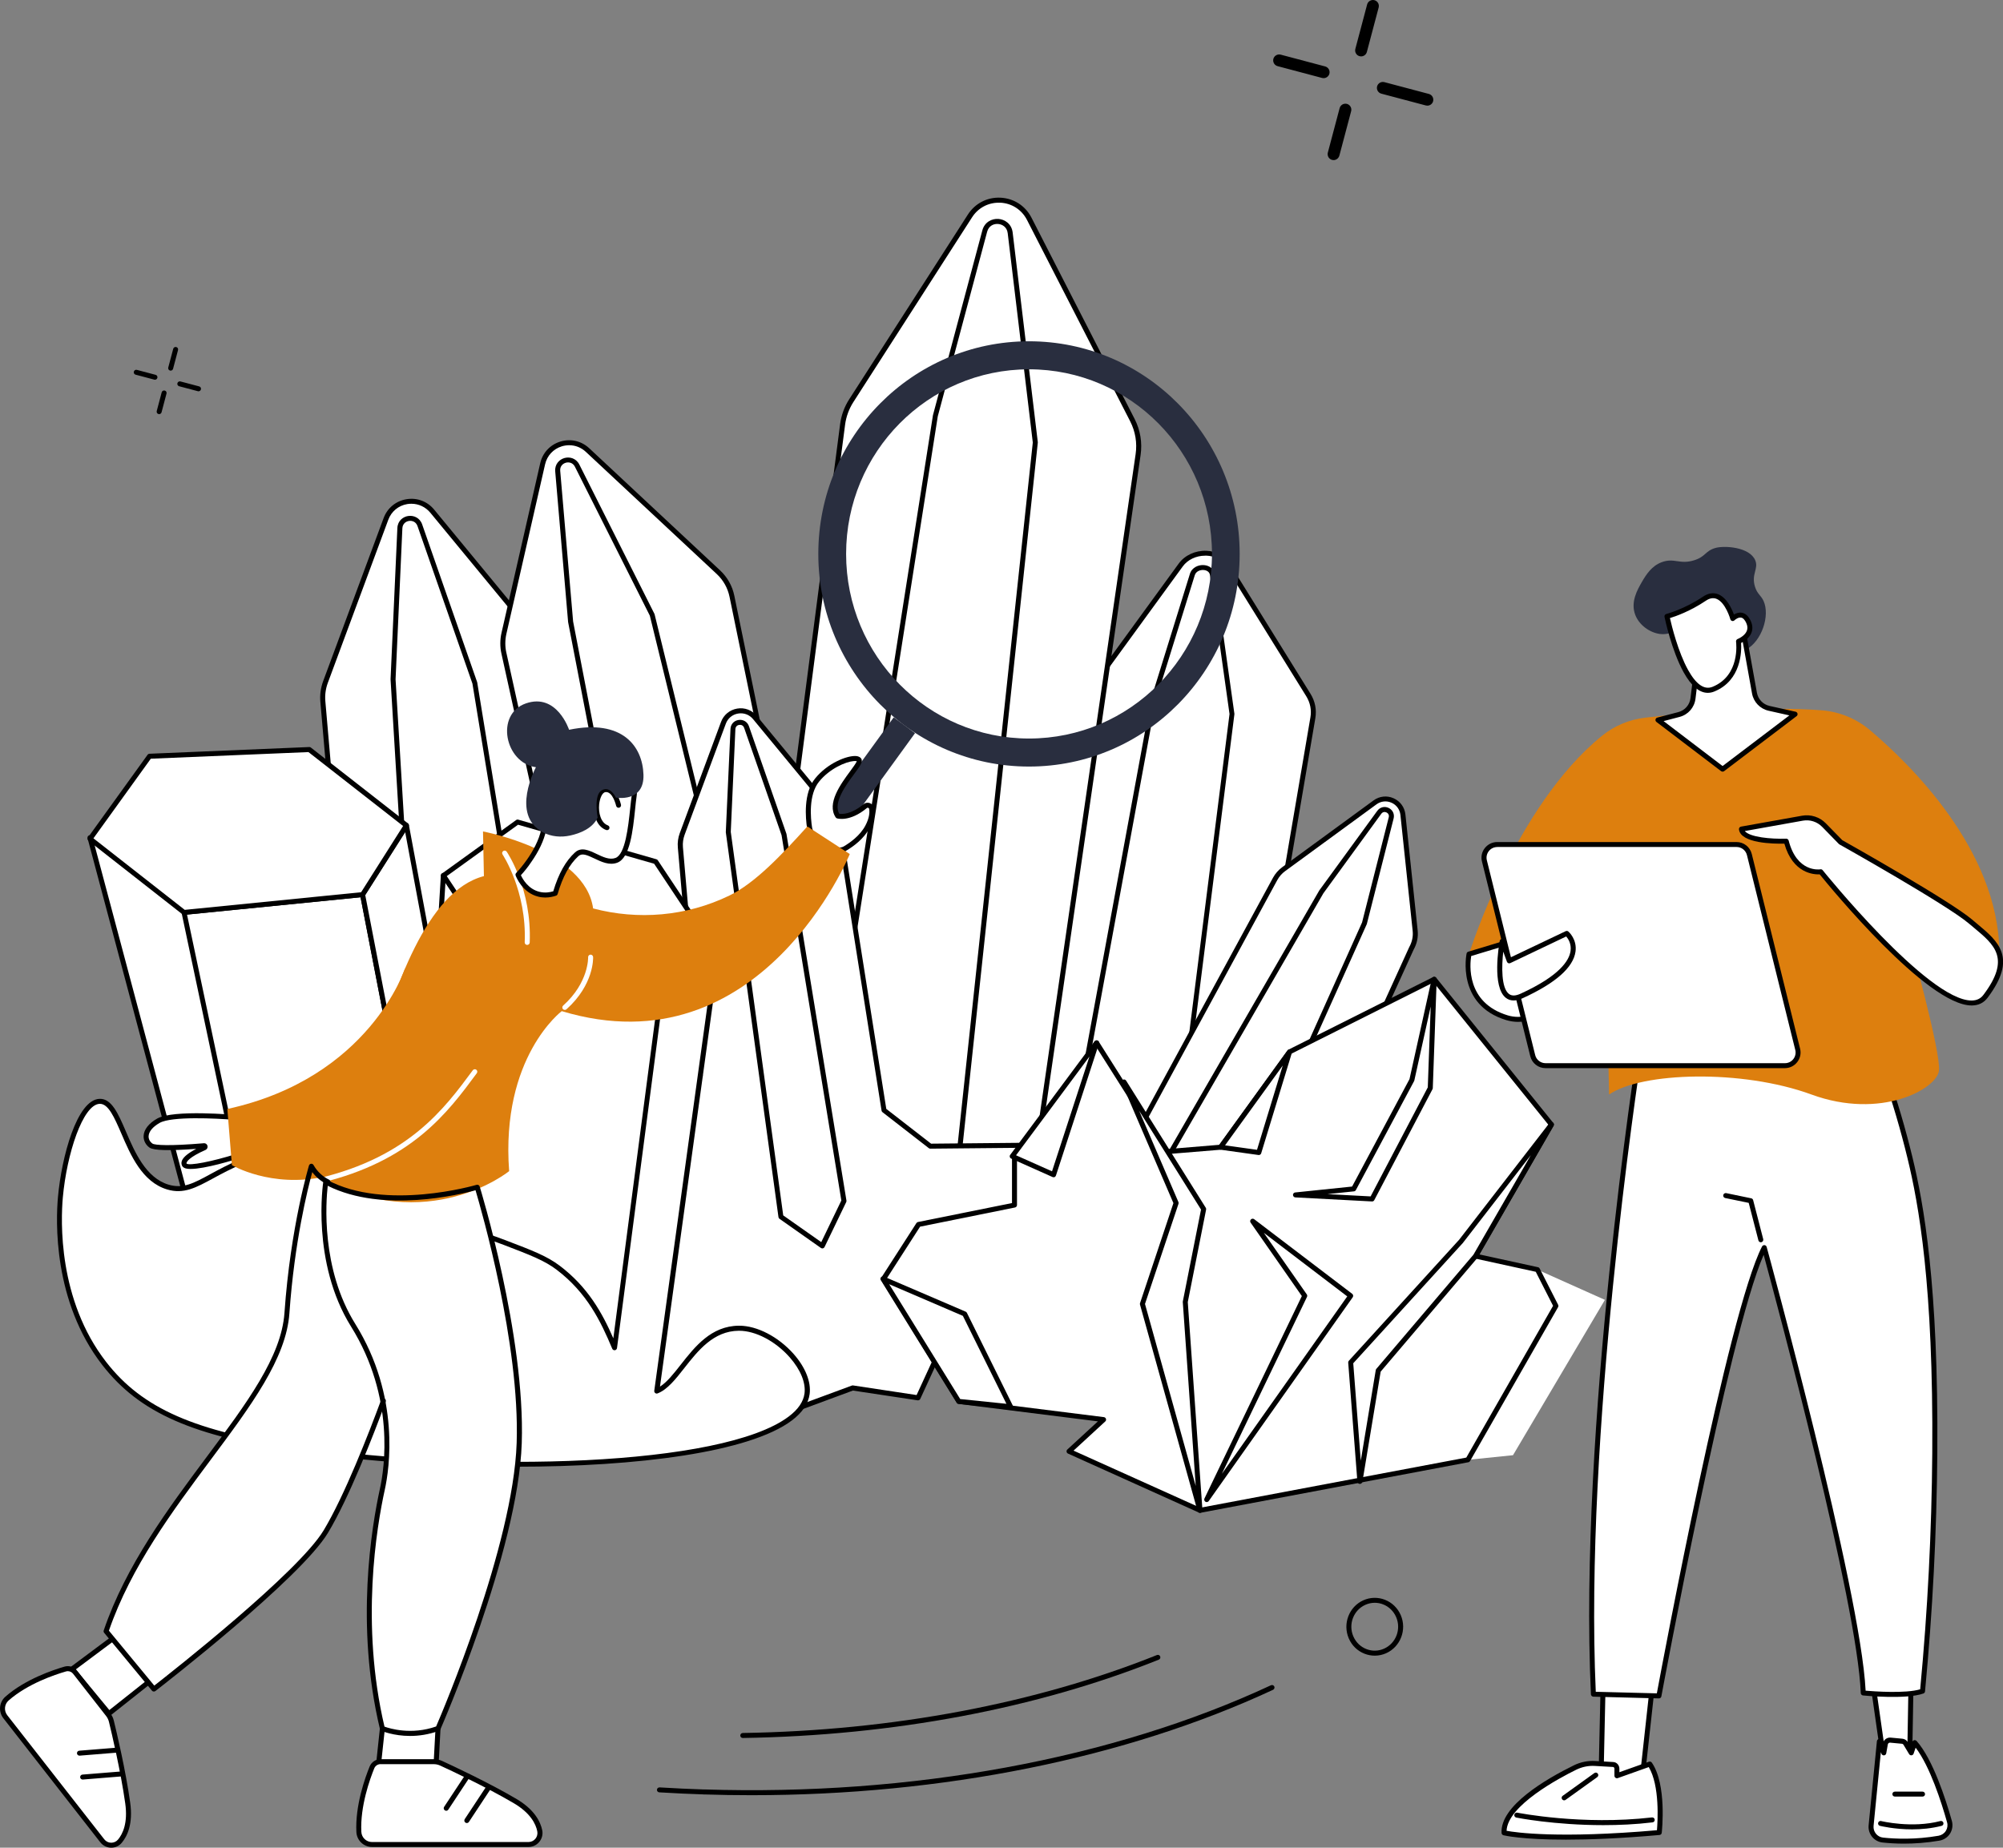 <svg xmlns="http://www.w3.org/2000/svg" xmlns:xlink="http://www.w3.org/1999/xlink" id="Layer_1" x="0px" y="0px" viewBox="0 0 420.79 388.24" style="enable-background:new 0 0 420.79 388.24;" xml:space="preserve"><rect x="0" y="0" width="420.79" height="388.24" fill="#808080" stroke="none"/><style type="text/css">	.st0{fill:#292E3F;}	.st1{fill:none;stroke:#FF9E18;stroke-width:67;stroke-miterlimit:10;}	.st2{fill:#D1D1D1;}	.st3{fill:#8E612B;}	.st4{fill:#FF9E18;}	.st5{fill:#E2881E;}	.st6{fill:url(#SVGID_1_);}	.st7{fill:url(#SVGID_00000113340445410505773050000003450049094212187776_);}	.st8{fill:url(#SVGID_00000117653574460769471100000013000814145001577385_);}	.st9{fill:url(#SVGID_00000111161627823667995950000007037184497106254479_);}	.st10{fill:url(#SVGID_00000018915286636062915940000013586279569536285355_);}	.st11{fill:url(#SVGID_00000134219869351333057540000009473138267786418565_);}	.st12{fill:url(#SVGID_00000148648946564174815120000000705457603872646298_);}	.st13{fill:url(#SVGID_00000097490456856015632310000008065579064513148837_);}	.st14{fill:url(#SVGID_00000154384784911131431460000012503355933041554307_);}	.st15{fill:url(#SVGID_00000092447271126982939700000014531850946387045787_);}	.st16{fill:url(#SVGID_00000128483601131114604720000004958682479174534579_);}	.st17{fill:url(#SVGID_00000178893937791709657840000017488451312060447148_);}	.st18{fill:url(#SVGID_00000075142720364725442030000016088281864680683941_);}	.st19{fill:url(#SVGID_00000164476247069342228820000012092610136384288955_);}	.st20{fill:url(#SVGID_00000043456981331253299220000003479741405497156520_);}	.st21{fill:url(#SVGID_00000020363410722964784600000009655955607845494401_);}	.st22{fill:url(#SVGID_00000009591754987959635610000015660589335461857716_);}	.st23{fill:url(#SVGID_00000073687895567380166310000003575850133193612943_);}	.st24{fill:url(#SVGID_00000030459281208481416940000002376184866014565055_);}	.st25{fill:url(#SVGID_00000080165173889145644190000016346553260559570560_);}	.st26{fill:url(#SVGID_00000141413347718950603860000002995472915398934686_);}	.st27{fill:url(#SVGID_00000020386547181326651090000010079618550759419290_);}	.st28{fill:url(#SVGID_00000137824220468467071250000014927491658453023388_);}	.st29{fill:url(#SVGID_00000060720387413878292540000000399816060031391373_);}	.st30{fill:url(#SVGID_00000039847960446274253560000011217435799564299432_);}	.st31{fill:url(#SVGID_00000170260636531061124020000001897606931869333151_);}	.st32{fill:url(#SVGID_00000003065244216177804020000017223332220621964201_);}	.st33{fill:url(#SVGID_00000096759344496653901240000005276795408718006912_);}	.st34{fill:url(#SVGID_00000091000436382633003130000002090988881464984510_);}	.st35{fill:url(#SVGID_00000155108785889065502770000005147824781539651741_);}	.st36{fill:url(#SVGID_00000032639930518571834730000017621659322742299313_);}	.st37{fill:url(#SVGID_00000183231584000818621000000000200609510119733164_);}	.st38{fill:url(#SVGID_00000132058362662213608200000016181182789478897028_);}	.st39{fill:url(#SVGID_00000144313105895537811530000010901805124155645594_);}	.st40{fill:url(#SVGID_00000155826731643676654400000008306665113020605600_);}	.st41{fill:url(#SVGID_00000116920801809989675050000004190103793523072188_);}	.st42{fill:url(#SVGID_00000000204495693692340410000012871946414251460013_);}	.st43{fill:url(#SVGID_00000013182042341222414450000005811758071083977638_);}	.st44{fill:url(#SVGID_00000161631608651621754190000003951184364256316852_);}	.st45{fill:url(#SVGID_00000104700517053187723570000006488107959855899795_);}	.st46{fill:url(#SVGID_00000111883993139997716750000012877300813934762430_);}	.st47{fill:url(#SVGID_00000001627012391984941950000005756202607035250099_);}	.st48{fill:url(#SVGID_00000119801896500995127200000000060781432708504726_);}	.st49{fill:url(#SVGID_00000179634548598126269090000003601640342248816569_);}	.st50{fill:url(#SVGID_00000111177024739723789890000017183535711637149348_);}	.st51{fill:url(#SVGID_00000122684562586238217650000012529036872384080565_);}	.st52{fill:url(#SVGID_00000158728090452811934100000010947762386569135516_);}	.st53{fill:url(#SVGID_00000083808911565513464820000015676529516553982593_);}	.st54{fill:url(#SVGID_00000180329574349475338620000009042593217715740839_);}	.st55{fill:url(#SVGID_00000170964233227574761240000007331001938732053674_);}	.st56{fill:url(#SVGID_00000089571178754433615690000001744044035863028131_);}	.st57{fill:url(#SVGID_00000074401890223314295350000011051927796645803407_);}	.st58{fill:url(#SVGID_00000165921782112298257480000000739706867678339479_);}	.st59{fill:url(#SVGID_00000039101039083026370630000002237960484462880163_);}	.st60{fill:url(#SVGID_00000086660332387668968730000002868609874408642492_);}	.st61{fill:url(#SVGID_00000050652103518077950010000006290322820826532251_);}	.st62{fill:url(#SVGID_00000055673571688570804160000005215306496964476863_);}	.st63{fill:url(#SVGID_00000088820001157631658380000015704534908616148912_);}	.st64{fill:url(#SVGID_00000088814672230454948230000006479165764584609431_);}	.st65{fill:url(#SVGID_00000055686200052750112490000011185665304951576203_);}	.st66{fill:url(#SVGID_00000083783277253428245000000014967836086960907441_);}	.st67{fill:url(#SVGID_00000181796323208354261130000007527202029839566740_);}	.st68{fill:url(#SVGID_00000046339511493580094060000000505647492968312985_);}	.st69{fill:url(#SVGID_00000180346296271810101490000007076911007168930495_);}	.st70{fill:url(#SVGID_00000047782445687828359240000013363856722150260407_);}	.st71{fill:url(#SVGID_00000130625302380931188840000018339453338425946245_);}	.st72{fill:url(#SVGID_00000078033676399281849010000006528288528103383998_);}	.st73{fill:url(#SVGID_00000176019027341344422810000006420858837481980851_);}	.st74{fill:url(#SVGID_00000165199910572804157520000007571391570195699632_);}	.st75{fill:url(#SVGID_00000120532667061343612160000012804530220719003827_);}	.st76{fill:url(#SVGID_00000025404900100880674670000000423153730805857691_);}	.st77{fill:url(#SVGID_00000126288287084801835000000010239611137092725132_);}	.st78{fill:url(#SVGID_00000042738895255300412310000007519425664915617442_);}	.st79{fill:url(#SVGID_00000105398326559800510780000017737709284871544485_);}	.st80{fill:url(#SVGID_00000096772739715570983320000000743282740553272194_);}	.st81{fill:url(#SVGID_00000138537930473558836590000013153874031675847845_);}	.st82{fill:url(#SVGID_00000172418869189736011150000007348226768513411468_);}	.st83{fill:url(#SVGID_00000010299041999969030620000007547441996927560381_);}	.st84{fill:url(#SVGID_00000104669364426589046170000006144900417422717595_);}	.st85{fill:url(#SVGID_00000065785008032218595540000004680469178812084373_);}	.st86{fill:url(#SVGID_00000020367066092355691470000006576979577752062909_);}	.st87{fill:url(#SVGID_00000170248300061272210970000005813331851138102942_);}	.st88{fill:url(#SVGID_00000049906499638821365610000015765950711397982368_);}	.st89{fill:url(#SVGID_00000117655737615460574880000017130128728444481195_);}	.st90{fill:url(#SVGID_00000118381317070885658340000001381034232987536015_);}	.st91{fill:url(#SVGID_00000055670065995647592070000002822830374052678559_);}	.st92{fill:url(#SVGID_00000157306058591222489390000007204847372391575176_);}	.st93{fill:url(#SVGID_00000067232143263989093170000011939417232382974361_);}	.st94{fill:url(#SVGID_00000114040676008705028580000004611921854575158714_);}	.st95{fill:url(#SVGID_00000046338103689286692680000014733907519141579186_);}	.st96{fill:url(#SVGID_00000174585306297394261930000010491222656696800915_);}	.st97{fill:url(#SVGID_00000147208687856502584380000007396641825962174650_);}	.st98{fill:url(#SVGID_00000167364760043567330470000011642890843513142158_);}	.st99{fill:url(#SVGID_00000170993624966879391390000007952018026753292675_);}	.st100{fill:url(#SVGID_00000010273496321185929040000016905953413809601185_);}	.st101{fill:url(#SVGID_00000053542726714891705490000007380099337033908145_);}	.st102{fill:url(#SVGID_00000123405047011388812650000005888840790529719465_);}	.st103{fill:url(#SVGID_00000029732897603451551020000000080179727523072914_);}	.st104{fill:url(#SVGID_00000141440461386172928820000006693667394094047893_);}	.st105{fill:url(#SVGID_00000103974096943053195680000016930571673979695267_);}	.st106{fill:url(#SVGID_00000071555994537444637400000000686717636038947986_);}	.st107{fill:url(#SVGID_00000137120593683111991440000015610893500288348809_);}	.st108{fill:url(#SVGID_00000086671658554583905690000014196615459887821724_);}	.st109{fill:url(#SVGID_00000144332942352589242590000000361588834656863415_);}	.st110{fill:url(#SVGID_00000010288118840089171210000010474720589010236343_);}	.st111{fill:url(#SVGID_00000178174823635101245000000006810544742708732844_);}	.st112{fill:url(#SVGID_00000093885552968608949630000017678693456496504756_);}	.st113{fill:url(#SVGID_00000092414443906566324130000001215190023189331130_);}	.st114{fill:url(#SVGID_00000141424101470303142150000017315235963282211457_);}	.st115{fill:url(#SVGID_00000034087403835631196780000014668413451557740219_);}	.st116{fill:url(#SVGID_00000173882105880475529320000011296110626144980668_);}	.st117{fill:url(#SVGID_00000054229572924528831420000010250609684787196320_);}	.st118{fill:url(#SVGID_00000090293621527601420160000001164585570431622045_);}	.st119{fill:url(#SVGID_00000043425377080125620830000017630532433913426582_);}	.st120{fill:url(#SVGID_00000111890674840661530930000003322742039534460592_);}	.st121{fill:url(#SVGID_00000153680208451012363240000010031672989371306408_);}	.st122{fill:#895920;}	.st123{fill:#AD712F;}	.st124{fill:url(#SVGID_00000150071566295305755420000007603201905119990916_);}	.st125{fill:url(#SVGID_00000078750735799543986530000006642369206649194912_);}	.st126{fill:url(#SVGID_00000144339111866682880890000010568504783376196268_);}	.st127{fill:url(#SVGID_00000092456170237840510540000005801387836730366129_);}	.st128{fill:url(#SVGID_00000035489089244756708870000011072284289693205905_);}	.st129{fill:url(#SVGID_00000103945903683198416180000012319598639119880839_);}	.st130{fill:url(#SVGID_00000091722463614417729150000013100914318048093105_);}	.st131{fill:url(#SVGID_00000013187114467801017450000009853814376166797756_);}	.st132{fill:url(#SVGID_00000176754002089024745520000012448600374738686630_);}	.st133{fill:url(#SVGID_00000110472582342706688210000012112305189090742454_);}	.st134{fill:url(#SVGID_00000066513120173052178530000009768446588495395475_);}	.st135{fill:url(#SVGID_00000013897671882717856790000004839285558014340027_);}	.st136{fill:none;stroke:#292E3F;stroke-width:1.532;stroke-miterlimit:10;}	.st137{fill:none;stroke:#000000;stroke-width:2.357;stroke-linecap:round;stroke-linejoin:round;stroke-miterlimit:10;}	.st138{fill:#FFFFFF;stroke:#231F20;stroke-width:0.424;stroke-miterlimit:10;}	.st139{opacity:0.43;}	.st140{fill:url(#SVGID_00000050662980510819413310000018205853090029451156_);}	.st141{fill:url(#SVGID_00000147179565428720646250000017165186675369952184_);}	.st142{fill:url(#SVGID_00000008124823992014519360000009065167663135168951_);}	.st143{fill:none;stroke:#D098FF;stroke-miterlimit:10;}	.st144{fill:none;stroke:#FF9E18;stroke-width:6;stroke-miterlimit:10;}	.st145{fill:#FFFFFF;}	.st146{fill:#020202;}	.st147{clip-path:url(#SVGID_00000120542767284905671890000010935365939079895999_);fill:#4C5268;}	.st148{opacity:0.07;clip-path:url(#SVGID_00000120542767284905671890000010935365939079895999_);fill:#FFFFFF;}	.st149{opacity:0.04;clip-path:url(#SVGID_00000120542767284905671890000010935365939079895999_);fill:#FFFFFF;}	.st150{clip-path:url(#SVGID_00000120542767284905671890000010935365939079895999_);}	.st151{fill:#464646;}	.st152{fill:none;stroke:#292E3F;stroke-width:2.877;stroke-miterlimit:10;}	.st153{fill:none;stroke:#292E3F;stroke-width:3.353;stroke-miterlimit:10;}	.st154{fill:#4C5268;}	.st155{opacity:0.07;fill:#FFFFFF;}	.st156{fill:none;}	.st157{clip-path:url(#SVGID_00000040557373493732592220000013524141313865056681_);fill:#4C5268;}	.st158{opacity:0.07;clip-path:url(#SVGID_00000040557373493732592220000013524141313865056681_);fill:#FFFFFF;}	.st159{clip-path:url(#SVGID_00000040557373493732592220000013524141313865056681_);}	.st160{clip-path:url(#SVGID_00000026866928278338047290000014737717139377727621_);}	.st161{clip-path:url(#SVGID_00000026866928278338047290000014737717139377727621_);fill:#464646;}	.st162{fill:none;stroke:#464646;stroke-width:2.997;stroke-miterlimit:10;}	.st163{fill:none;stroke:#464646;stroke-width:3.492;stroke-miterlimit:10;}	.st164{fill:#B9C4FD;}	.st165{fill:#739DFB;}	.st166{fill:#3A3792;}	.st167{fill:#3A3792;stroke:#292E3F;stroke-miterlimit:10;}	.st168{fill:none;stroke:#292E3F;stroke-width:1.438;stroke-miterlimit:10;}	.st169{fill:#54595F;}	.st170{fill:none;stroke:#FF9E18;stroke-width:60;stroke-miterlimit:10;}	.st171{clip-path:url(#SVGID_00000141447160174507057930000013852624575451392186_);}	.st172{fill:url(#SVGID_00000157995711205453564400000006250647528473983666_);}	.st173{clip-path:url(#SVGID_00000152237301840993773010000012493811247667664274_);}	.st174{fill:url(#SVGID_00000147912513617627581950000017672073084492615051_);}	.st175{clip-path:url(#SVGID_00000141427146896510727570000003006794666227370164_);}	.st176{clip-path:url(#SVGID_00000004546393291322562390000016229405683663545021_);}	.st177{fill:url(#SVGID_00000041259266587070607920000008583811766985452714_);}	.st178{clip-path:url(#SVGID_00000060003784194262679830000009505141528032238510_);}	.st179{fill:url(#SVGID_00000111913966194403358420000008263709829676474022_);}	.st180{clip-path:url(#SVGID_00000173880905300923844300000012251492155269324701_);}	.st181{fill:url(#SVGID_00000130629874634146079640000000345014600339836084_);}	.st182{clip-path:url(#SVGID_00000011747925156497952560000001429850669820329095_);}	.st183{fill:url(#SVGID_00000176039134870153221820000011853204566839609521_);}	.st184{clip-path:url(#SVGID_00000064321248006055816900000009161267856647585955_);}	.st185{fill:#FFC073;}	.st186{opacity:0.13;fill:#FF9E18;}	.st187{opacity:0.39;fill:#FF9E18;}	.st188{opacity:0.22;fill:#FF9E18;}	.st189{opacity:0.22;}	.st190{opacity:0.13;}	.st191{fill:#FFFFFF;stroke:#231F20;stroke-width:0.863;stroke-miterlimit:10;}	.st192{fill:none;stroke:#FF9E18;stroke-width:2;stroke-miterlimit:10;}	.st193{opacity:0.961;fill:none;stroke:#FF9E18;stroke-width:1.948;stroke-miterlimit:10;}	.st194{opacity:0.922;fill:none;stroke:#FF9E18;stroke-width:1.897;stroke-miterlimit:10;}	.st195{opacity:0.883;fill:none;stroke:#FF9E18;stroke-width:1.845;stroke-miterlimit:10;}	.st196{opacity:0.844;fill:none;stroke:#FF9E18;stroke-width:1.793;stroke-miterlimit:10;}	.st197{opacity:0.804;fill:none;stroke:#FF9E18;stroke-width:1.742;stroke-miterlimit:10;}	.st198{opacity:0.765;fill:none;stroke:#FF9E18;stroke-width:1.69;stroke-miterlimit:10;}	.st199{opacity:0.726;fill:none;stroke:#FF9E18;stroke-width:1.638;stroke-miterlimit:10;}	.st200{opacity:0.687;fill:none;stroke:#FF9E18;stroke-width:1.587;stroke-miterlimit:10;}	.st201{opacity:0.648;fill:none;stroke:#FF9E18;stroke-width:1.535;stroke-miterlimit:10;}	.st202{opacity:0.609;fill:none;stroke:#FF9E18;stroke-width:1.483;stroke-miterlimit:10;}	.st203{opacity:0.57;fill:none;stroke:#FF9E18;stroke-width:1.432;stroke-miterlimit:10;}	.st204{opacity:0.531;fill:none;stroke:#FF9E18;stroke-width:1.38;stroke-miterlimit:10;}	.st205{opacity:0.492;fill:none;stroke:#FF9E18;stroke-width:1.328;stroke-miterlimit:10;}	.st206{opacity:0.453;fill:none;stroke:#FF9E18;stroke-width:1.277;stroke-miterlimit:10;}	.st207{opacity:0.414;fill:none;stroke:#FF9E18;stroke-width:1.225;stroke-miterlimit:10;}	.st208{opacity:0.374;fill:none;stroke:#FF9E18;stroke-width:1.173;stroke-miterlimit:10;}	.st209{opacity:0.336;fill:none;stroke:#FF9E18;stroke-width:1.122;stroke-miterlimit:10;}	.st210{opacity:0.296;fill:none;stroke:#FF9E18;stroke-width:1.07;stroke-miterlimit:10;}	.st211{opacity:0.257;fill:none;stroke:#FF9E18;stroke-width:1.018;stroke-miterlimit:10;}	.st212{opacity:0.218;fill:none;stroke:#FF9E18;stroke-width:0.967;stroke-miterlimit:10;}	.st213{opacity:0.179;fill:none;stroke:#FF9E18;stroke-width:0.915;stroke-miterlimit:10;}	.st214{opacity:0.14;fill:none;stroke:#FF9E18;stroke-width:0.863;stroke-miterlimit:10;}	.st215{fill:#FFFFFF;stroke:#231F20;stroke-width:0.578;stroke-miterlimit:10;}	.st216{fill:#DD7F0E;}	.st217{fill:#4E4E4E;}	.st218{fill:url(#SVGID_00000150075884663016898480000009288372270929149854_);}	.st219{fill:#1D8EFF;}	.st220{clip-path:url(#SVGID_00000018199280405607727260000015034827813667920031_);}</style><g id="Mineralogy_00000046311472135253806290000002023681140385133236_">	<g>		<g>			<g>				<g>					<path class="st145" d="M135.07,256.87l-18.2-115.06c-0.14-1.98-0.9-3.86-2.16-5.4L90.8,107.4c-2.79-3.38-8.19-2.47-9.72,1.64      l-12.7,34.26c-0.49,1.31-0.68,2.72-0.56,4.11l10.65,122.58L135.07,256.87z"></path>					<path d="M78.47,270.52c-0.11,0-0.22-0.03-0.31-0.1c-0.12-0.09-0.2-0.23-0.21-0.38L67.3,147.46c-0.13-1.46,0.08-2.96,0.59-4.34      l12.7-34.26c0.78-2.11,2.57-3.59,4.79-3.96c2.22-0.38,4.39,0.44,5.82,2.17l23.92,29.02c1.34,1.62,2.13,3.59,2.28,5.69      l18.19,115.02c0.04,0.27-0.13,0.53-0.4,0.59L78.59,270.5C78.55,270.51,78.51,270.52,78.47,270.52z M86.43,105.85      c-0.29,0-0.59,0.02-0.88,0.07c-1.84,0.31-3.33,1.54-3.98,3.3l-12.7,34.26c-0.46,1.23-0.64,2.58-0.52,3.89l10.6,121.98      l55.54-12.87l-18.12-114.58c-0.14-1.93-0.85-3.69-2.05-5.15l-23.92-29.02C89.39,106.52,87.96,105.85,86.43,105.85z"></path>				</g>				<path d="M89.95,265.63c-0.27,0-0.51-0.21-0.52-0.49l-7.38-122.38c0-0.02,0-0.04,0-0.06l1.43-31.75c0.07-1.53,1.2-2.38,2.29-2.53     c1.09-0.16,2.42,0.33,2.92,1.77l11.55,33.14c0.01,0.03,0.02,0.06,0.02,0.09l18.48,112.96c0.05,0.29-0.15,0.55-0.43,0.6     c-0.28,0.04-0.56-0.15-0.6-0.43L99.25,143.64l-11.54-33.1c-0.33-0.94-1.16-1.17-1.78-1.08c-0.62,0.09-1.35,0.55-1.4,1.55     l-1.43,31.73l7.37,122.35c0.02,0.29-0.2,0.54-0.49,0.55C89.97,265.63,89.96,265.63,89.95,265.63z"></path>			</g>			<g>				<g>					<path class="st145" d="M177.43,240.52l-23.66-115.24c-0.4-1.94-1.39-3.71-2.84-5.07l-27.49-25.66      c-3.21-2.99-8.45-1.38-9.42,2.89l-8.13,35.63c-0.31,1.37-0.32,2.78-0.02,4.15l26.52,120.15L177.43,240.52z"></path>					<path d="M132.37,257.9c-0.09,0-0.17-0.02-0.25-0.06c-0.13-0.07-0.23-0.2-0.26-0.35l-26.52-120.15      c-0.32-1.43-0.31-2.95,0.02-4.38l8.13-35.63c0.5-2.19,2.08-3.89,4.23-4.55c2.15-0.66,4.41-0.14,6.06,1.4l27.49,25.66      c1.54,1.44,2.58,3.28,3,5.35l23.66,115.24c0.05,0.25-0.09,0.51-0.33,0.6l-45.05,16.85C132.5,257.89,132.44,257.9,132.37,257.9z       M119.57,93.55c-0.51,0-1.03,0.08-1.54,0.23c-1.79,0.55-3.1,1.96-3.52,3.79l-8.13,35.63c-0.29,1.28-0.3,2.64-0.01,3.92      l26.39,119.56l44.07-16.48l-23.57-114.8c-0.38-1.85-1.31-3.5-2.69-4.79l-27.49-25.66C122.1,94.03,120.86,93.55,119.57,93.55z"></path>				</g>				<g>					<path class="st145" d="M121.25,97.84l15.77,31.36l28.27,115.53l-21.74,8.49l-23.66-122.55l-2.71-31.67      C116.96,96.62,120.18,95.71,121.25,97.84z"></path>					<path d="M143.54,253.74c-0.09,0-0.17-0.02-0.25-0.06c-0.14-0.08-0.23-0.21-0.26-0.36l-23.67-122.55c0-0.02-0.01-0.04-0.01-0.05      l-2.71-31.67c-0.13-1.52,0.88-2.51,1.94-2.81c1.06-0.3,2.44,0.01,3.13,1.38l15.77,31.36c0.02,0.04,0.03,0.07,0.04,0.11      l28.27,115.53c0.06,0.25-0.07,0.52-0.32,0.61l-21.74,8.49C143.67,253.73,143.61,253.74,143.54,253.74z M120.4,130.59      l23.54,121.91l20.73-8.1l-28.15-115.03l-15.74-31.3c-0.45-0.89-1.31-1.01-1.91-0.84c-0.6,0.17-1.27,0.72-1.18,1.71      L120.4,130.59z"></path>				</g>			</g>			<g>				<g>					<path class="st145" d="M258.87,250.25l16.94-99.41c0.29-1.68-0.04-3.35-0.94-4.8l-17.02-27.44c-1.98-3.2-7.43-3.14-9.8,0.1      l-19.69,27.04c-0.75,1.04-1.24,2.19-1.42,3.37L211.01,253.2L258.87,250.25z"></path>					<path d="M211.01,253.73c-0.15,0-0.29-0.06-0.39-0.17c-0.11-0.12-0.15-0.28-0.13-0.43l15.93-104.08      c0.19-1.26,0.72-2.51,1.52-3.6l19.69-27.04c1.27-1.74,3.48-2.76,5.8-2.68c2.08,0.08,3.9,1.05,4.86,2.61l17.02,27.44      c0.97,1.57,1.32,3.35,1.01,5.17l-16.94,99.41c-0.04,0.24-0.24,0.42-0.48,0.43l-47.86,2.95      C211.03,253.73,211.02,253.73,211.01,253.73z M253.16,116.76c-1.88,0-3.66,0.85-4.68,2.25l-19.69,27.04      c-0.7,0.96-1.16,2.05-1.33,3.14l-15.84,103.44l46.8-2.89l16.87-99c0.27-1.56-0.04-3.09-0.87-4.44l-17.02-27.44      c-0.79-1.28-2.25-2.05-4.01-2.11C253.32,116.76,253.24,116.76,253.16,116.76z M258.87,250.25L258.87,250.25L258.87,250.25z"></path>				</g>				<g>					<path class="st145" d="M254.7,120.75l4.12,29.28l-12.73,100.74l-23.22,1.72l19.42-105.36l8.2-26.41      C251.1,118.74,254.42,118.77,254.7,120.75z"></path>					<path d="M222.87,253.01c-0.15,0-0.29-0.06-0.39-0.17c-0.11-0.12-0.15-0.29-0.13-0.44l19.42-105.36c0-0.02,0.01-0.04,0.01-0.06      l8.2-26.41c0.43-1.38,1.84-1.92,2.96-1.83c1.22,0.1,2.11,0.86,2.26,1.94l4.12,29.28c0.01,0.05,0.01,0.09,0,0.14l-12.73,100.74      c-0.03,0.25-0.23,0.44-0.48,0.46l-23.22,1.72C222.89,253.01,222.88,253.01,222.87,253.01z M242.8,147.25l-19.29,104.66      l22.12-1.63l12.67-100.25l-4.11-29.21c-0.1-0.7-0.74-1-1.31-1.05c-0.73-0.06-1.62,0.26-1.88,1.09L242.8,147.25z"></path>				</g>			</g>			<g>				<g>					<path class="st145" d="M217.74,242.66l21.35-147.14c0.36-2.48-0.06-5.01-1.2-7.25l-21.67-42.3c-2.53-4.93-9.45-5.27-12.44-0.61      l-24.96,38.86c-0.96,1.49-1.57,3.17-1.8,4.93l-20.06,154.2L217.74,242.66z"></path>					<path d="M156.96,243.87c-0.15,0-0.29-0.06-0.39-0.18c-0.1-0.11-0.15-0.26-0.13-0.42l20.06-154.2c0.24-1.82,0.89-3.6,1.88-5.14      l24.96-38.86c1.51-2.35,4.08-3.67,6.86-3.53c2.79,0.14,5.21,1.7,6.49,4.19l21.67,42.3c1.2,2.34,1.63,4.96,1.26,7.56      l-21.35,147.14c-0.04,0.26-0.25,0.45-0.51,0.45L156.96,243.87C156.96,243.87,156.96,243.87,156.96,243.87z M209.81,42.59      c-2.28,0-4.35,1.13-5.59,3.06l-24.96,38.86c-0.91,1.42-1.5,3.04-1.72,4.71l-19.98,153.6l59.73-0.68l21.28-146.7      c0.35-2.39-0.05-4.78-1.15-6.93l-21.67-42.3c-1.1-2.15-3.19-3.5-5.6-3.62C210.04,42.59,209.93,42.59,209.81,42.59z       M217.74,242.66L217.74,242.66L217.74,242.66z"></path>				</g>				<g>					<path class="st145" d="M212.22,48.94l5.28,44.04l-15.99,149.46l-29.49,0.76L196.5,87.36l10.37-38.81      C207.65,45.65,211.86,45.95,212.22,48.94z"></path>					<path d="M172.02,243.72c-0.15,0-0.29-0.06-0.39-0.18c-0.1-0.12-0.15-0.27-0.12-0.43l24.48-155.84c0-0.02,0.01-0.04,0.01-0.05      l10.37-38.81c0.48-1.79,2.04-2.5,3.37-2.41c1.33,0.09,2.78,1.02,3,2.86l5.28,44.04c0,0.04,0.01,0.08,0,0.12L202.03,242.5      c-0.03,0.26-0.24,0.46-0.51,0.47l-29.49,0.76C172.03,243.72,172.02,243.72,172.02,243.72z M197.01,87.47l-24.38,155.19      l28.4-0.73l15.94-148.95L211.7,49c-0.16-1.34-1.2-1.88-2.03-1.94c-0.84-0.07-1.94,0.33-2.29,1.63L197.01,87.47z"></path>				</g>			</g>			<g>				<g>					<path class="st145" d="M265.11,268.23l31.42-69c0.63-1.13,0.9-2.42,0.76-3.7l-2.57-24.34c-0.3-2.84-3.56-4.28-5.86-2.6      l-19.2,14.04c-0.74,0.54-1.34,1.23-1.78,2.03l-38.22,70.37L265.11,268.23z"></path>					<path d="M265.11,268.76c-0.06,0-0.12-0.01-0.18-0.03l-35.44-13.19c-0.14-0.05-0.25-0.17-0.31-0.31      c-0.05-0.14-0.04-0.3,0.03-0.43l38.22-70.37c0.47-0.86,1.14-1.63,1.93-2.21l19.2-14.04c1.23-0.9,2.81-1.07,4.2-0.45      c1.4,0.62,2.33,1.9,2.49,3.42l2.57,24.34c0.15,1.4-0.14,2.79-0.83,4.02l-31.4,68.96C265.5,268.64,265.31,268.76,265.11,268.76z       M230.41,254.76l34.42,12.81l31.22-68.56c0.6-1.08,0.85-2.25,0.72-3.43l-2.57-24.34c-0.12-1.14-0.82-2.11-1.87-2.57      c-1.05-0.47-2.23-0.34-3.16,0.34l-19.2,14.04c-0.67,0.49-1.23,1.13-1.63,1.86L230.41,254.76z"></path>				</g>				<path d="M256.31,262.05c-0.07,0-0.14-0.01-0.21-0.05c-0.26-0.12-0.38-0.43-0.26-0.69l30.3-67.48l5.61-22.1     c0.13-0.52-0.16-0.87-0.48-1.02c-0.32-0.15-0.77-0.15-1.09,0.28l-12.16,16.7l-38.97,67.45c-0.14,0.25-0.47,0.34-0.72,0.19     c-0.25-0.14-0.34-0.47-0.19-0.72l38.99-67.47c0.01-0.02,0.02-0.03,0.03-0.05l12.18-16.72c0.56-0.77,1.52-1.02,2.38-0.61     c0.86,0.41,1.28,1.3,1.05,2.22l-5.62,22.14c-0.01,0.03-0.02,0.06-0.03,0.09l-30.32,67.52     C256.7,261.94,256.51,262.05,256.31,262.05z"></path>			</g>			<g>				<g>					<path class="st145" d="M255.31,270l-35.66-29.41l-24.22,0.23l-9.72-7.55l-9.34-59.07c-0.1-1.35-0.61-2.63-1.47-3.68      l-16.3-19.77c-1.9-2.31-5.58-1.68-6.62,1.12l-8.66,23.35c-0.33,0.89-0.46,1.85-0.38,2.8l4.17,48.05l-4.16,1.18l-7.5,32      l-61.49-12.57l-14.21,21.37l37.62,20.6l23.23,14.39l15.53-2.46l10.56-1.81l9.65,1.29l22.79-8.43l13.74,2.07l6.86-14.9      l29.92-1.55l34.35,15.81l6.04-9.46L255.31,270z"></path>					<path d="M120.6,303.56c-0.1,0-0.19-0.03-0.28-0.08L97.09,289.1l-37.6-20.59c-0.13-0.07-0.22-0.19-0.26-0.33      c-0.04-0.14-0.01-0.29,0.07-0.42l14.21-21.37c0.12-0.18,0.33-0.27,0.54-0.22l60.99,12.47l7.39-31.5      c0.04-0.19,0.18-0.33,0.37-0.38l3.74-1.06l-4.14-47.62c-0.09-1.02,0.05-2.07,0.41-3.03l8.66-23.35      c0.55-1.49,1.82-2.54,3.39-2.81c1.57-0.27,3.11,0.31,4.13,1.54l16.3,19.77c0.93,1.13,1.48,2.51,1.59,3.97l9.31,58.83l9.41,7.31      l24.04-0.23c0.12-0.01,0.24,0.04,0.34,0.12l35.66,29.41c0.01,0.01,0.01,0.01,0.02,0.02l14.72,13.6      c0.19,0.17,0.22,0.45,0.09,0.67l-6.04,9.46c-0.14,0.22-0.42,0.3-0.66,0.19l-34.23-15.75l-29.48,1.53l-6.73,14.61      c-0.1,0.21-0.32,0.33-0.55,0.3l-13.6-2.05l-22.67,8.38c-0.08,0.03-0.17,0.04-0.25,0.03l-9.57-1.28l-10.48,1.8l-15.54,2.46      C120.65,303.56,120.63,303.56,120.6,303.56z M60.5,267.86l37.12,20.33l23.09,14.3l15.34-2.43l10.55-1.81      c0.05-0.01,0.11-0.01,0.16,0l9.52,1.27l22.67-8.38c0.08-0.03,0.17-0.04,0.26-0.03l13.35,2.02l6.69-14.54      c0.08-0.18,0.25-0.29,0.45-0.3l29.92-1.55c0.08,0,0.17,0.01,0.25,0.05l33.93,15.62l5.56-8.7l-14.39-13.3l-35.5-29.28      l-24.03,0.23c0,0,0,0,0,0c-0.12,0-0.23-0.04-0.32-0.11l-9.72-7.55c-0.11-0.08-0.18-0.2-0.2-0.33l-9.34-59.07      c-0.1-1.29-0.56-2.46-1.36-3.43l-16.3-19.77c-0.77-0.94-1.95-1.37-3.14-1.17c-1.2,0.2-2.16,1-2.58,2.14l-8.66,23.35      c-0.3,0.82-0.42,1.71-0.35,2.58l4.17,48.05c0.02,0.25-0.14,0.48-0.38,0.55l-3.86,1.09l-7.43,31.7      c-0.06,0.28-0.34,0.45-0.61,0.39l-61.14-12.5L60.5,267.86z"></path>				</g>				<g>					<path class="st145" d="M177.3,252.33l-12.59-76.98l-7.87-22.59c-0.53-1.53-2.79-1.2-2.86,0.42l-0.98,21.64l11.06,80.85      l8.68,6.11L177.3,252.33z"></path>					<path d="M172.74,262.31c-0.11,0-0.21-0.03-0.3-0.1l-8.68-6.11c-0.12-0.08-0.2-0.21-0.22-0.36l-11.06-80.85      c0-0.03-0.01-0.06,0-0.09l0.98-21.64c0.04-0.98,0.73-1.74,1.71-1.88c0.98-0.14,1.85,0.39,2.17,1.32l7.87,22.59      c0.01,0.03,0.02,0.06,0.02,0.09l12.59,76.98c0.02,0.11,0,0.21-0.04,0.31l-4.56,9.46c-0.07,0.14-0.19,0.24-0.34,0.28      C172.82,262.31,172.78,262.31,172.74,262.31z M164.54,255.38l7.99,5.62l4.22-8.75l-12.56-76.77l-7.86-22.54      c-0.19-0.55-0.66-0.68-1.03-0.63c-0.37,0.05-0.78,0.32-0.81,0.9l-0.97,21.59L164.54,255.38z"></path>				</g>			</g>		</g>		<g>			<g>				<g>					<polygon class="st145" points="18.92,176.02 47.87,284.72 58.41,284.72 39.98,190.28      "></polygon>					<path d="M58.41,285.24H47.87c-0.24,0-0.44-0.16-0.51-0.39l-28.96-108.7c-0.06-0.21,0.02-0.44,0.2-0.56s0.42-0.13,0.6-0.01      l21.06,14.26c0.11,0.08,0.19,0.2,0.22,0.33l18.43,94.44c0.03,0.15-0.01,0.31-0.11,0.43C58.71,285.17,58.56,285.24,58.41,285.24      z M48.28,284.2h9.49L39.5,190.59l-19.72-13.35L48.28,284.2z"></path>				</g>				<g>					<polygon class="st145" points="38.66,191.72 76.18,187.97 93.95,279.91 58.41,285.18      "></polygon>					<path d="M58.41,285.7c-0.24,0-0.46-0.17-0.51-0.42l-19.75-93.46c-0.03-0.15,0-0.3,0.09-0.42c0.09-0.12,0.22-0.2,0.37-0.21      l37.52-3.75c0.27-0.03,0.51,0.16,0.57,0.42l17.77,91.94c0.03,0.14,0,0.29-0.09,0.4c-0.08,0.12-0.21,0.19-0.35,0.22l-35.54,5.27      C58.46,285.7,58.43,285.7,58.41,285.7z M39.29,192.18l19.52,92.41l34.51-5.11l-17.58-90.94L39.29,192.18z"></path>				</g>				<g>					<polygon class="st145" points="76.18,187.97 93.95,279.91 104.48,275.96 85.39,173.44      "></polygon>					<path d="M93.95,280.44c-0.09,0-0.18-0.02-0.26-0.07c-0.13-0.08-0.23-0.21-0.26-0.36l-17.77-91.94c-0.03-0.13,0-0.27,0.07-0.38      l9.21-14.53c0.11-0.18,0.33-0.28,0.54-0.23c0.21,0.04,0.38,0.21,0.42,0.42l19.09,102.53c0.05,0.25-0.09,0.5-0.33,0.59      l-10.53,3.95C94.07,280.43,94.01,280.44,93.95,280.44z M76.73,188.07l17.61,91.13l9.54-3.58L85.12,174.84L76.73,188.07z"></path>				</g>				<g>					<polygon class="st145" points="31.42,158.9 18.92,176.25 38.66,191.72 76.18,187.97 85.39,173.44 64.99,157.5      "></polygon>					<path d="M38.66,192.24c-0.12,0-0.23-0.04-0.32-0.11l-19.74-15.47c-0.22-0.17-0.27-0.49-0.1-0.72L31,158.6      c0.09-0.13,0.24-0.21,0.4-0.22l33.57-1.41c0.13-0.01,0.25,0.03,0.34,0.11l20.4,15.94c0.21,0.17,0.26,0.47,0.12,0.69      l-9.21,14.53c-0.09,0.14-0.23,0.23-0.39,0.24l-37.52,3.75C38.7,192.24,38.68,192.24,38.66,192.24z M19.63,176.15l19.18,15.03      l37.05-3.7l8.82-13.92l-19.88-15.53l-33.12,1.39L19.63,176.15z"></path>				</g>			</g>			<g>				<g>					<polygon class="st145" points="93.15,183.96 86.95,285.06 95.93,288.05 107.04,202.19      "></polygon>					<path d="M95.93,288.57c-0.06,0-0.11-0.01-0.17-0.03l-8.98-2.99c-0.23-0.08-0.37-0.29-0.36-0.53l6.2-101.1      c0.01-0.22,0.16-0.41,0.37-0.47c0.21-0.06,0.44,0.01,0.57,0.18l13.88,18.23c0.08,0.11,0.12,0.25,0.1,0.38l-11.1,85.86      c-0.02,0.16-0.11,0.29-0.24,0.38C96.13,288.55,96.03,288.57,95.93,288.57z M87.5,284.69l7.99,2.66l10.99-85.01l-12.9-16.94      L87.5,284.69z"></path>				</g>				<polygon class="st145" points="105.6,202.76 138.66,210.2 127.73,293.64 95.93,288.05     "></polygon>				<g>					<polygon class="st145" points="108.74,172.72 93.15,183.96 105.6,202.76 138.66,210.2 150.63,200.42 137.76,181.04      "></polygon>					<path d="M138.66,210.72c-0.04,0-0.08,0-0.12-0.01l-33.05-7.44c-0.13-0.03-0.25-0.11-0.32-0.22l-12.45-18.79      c-0.16-0.23-0.1-0.55,0.13-0.71l15.58-11.24c0.13-0.1,0.3-0.12,0.45-0.08l29.02,8.32c0.12,0.03,0.22,0.11,0.29,0.21      l12.88,19.38c0.15,0.22,0.1,0.53-0.11,0.7l-11.98,9.78C138.89,210.68,138.77,210.72,138.66,210.72z M105.92,202.29l32.6,7.34      l11.41-9.32l-12.51-18.82l-28.59-8.2l-14.97,10.8L105.92,202.29z"></path>				</g>			</g>			<g>				<path class="st145" d="M155.18,279.1c-9.04,0.09-12.22,11.28-17.22,13.19l12.67-91.88l-11.98,9.78l-9.56,72.99     c-2.2-5.24-5.14-11.72-11.85-16.8c-2.62-1.99-5.51-3.09-11.28-5.3c-12.92-4.95-17.9-3.21-22.55-8.48     c-3.88-4.39-2.16-7.57-6.15-10.6c-1.25-0.95-5.06-3.4-16.4-1.06c-16.08,3.31-19.12,10.43-25.63,8.48     c-9.02-2.7-9.41-18.27-14.35-18.02c-4.2,0.22-7.43,11.64-8.2,20.13c-0.35,3.91-1.45,21.23,9.23,34.97     c8.19,10.53,20.21,14.99,41.01,18.02c43.42,6.31,104.59,3.38,106.61-11.66C170.33,286.99,162.07,279.03,155.18,279.1z"></path>				<path d="M108.33,308.19c-15.34,0-31.4-1.09-45.48-3.14c-22.34-3.25-33.55-8.18-41.34-18.21c-10.42-13.4-9.78-30.44-9.33-35.34     c0.76-8.41,3.96-20.37,8.7-20.61c2.56-0.12,3.95,3.1,5.56,6.84c1.87,4.35,4.2,9.76,8.97,11.19c3.05,0.91,5.24-0.27,8.85-2.24     c3.56-1.93,8.43-4.58,16.52-6.25c7.98-1.64,13.64-1.26,16.82,1.16c2.23,1.69,2.79,3.45,3.39,5.31c0.53,1.65,1.07,3.36,2.84,5.36     c2.65,3,5.39,3.63,9.94,4.67c3.17,0.73,7.12,1.64,12.41,3.66c5.81,2.22,8.72,3.34,11.41,5.37c5.94,4.5,8.93,9.93,11.26,15.25     l9.31-71.1c0.02-0.13,0.08-0.25,0.19-0.34l11.98-9.78c0.17-0.14,0.4-0.16,0.59-0.05c0.19,0.11,0.29,0.32,0.26,0.53l-12.53,90.89     c1.47-0.93,2.86-2.7,4.33-4.57c3.01-3.83,6.41-8.17,12.23-8.23c0.03,0,0.06,0,0.09,0c3.75,0,8.22,2.32,11.42,5.93     c2.48,2.81,3.71,5.89,3.37,8.44c-0.27,2.01-1.52,3.87-3.72,5.53C157.48,305.16,133.92,308.19,108.33,308.19z M21,231.94     c-0.03,0-0.06,0-0.09,0c-3.51,0.18-6.88,10.5-7.71,19.66c-0.43,4.81-1.06,21.5,9.12,34.6c7.61,9.78,18.63,14.61,40.67,17.82     c37.38,5.43,88.75,4.15,102.71-6.38c1.97-1.48,3.08-3.11,3.31-4.83c0.3-2.25-0.83-5.02-3.11-7.61c-3-3.4-7.16-5.58-10.63-5.58     c-0.03,0-0.06,0-0.08,0c-5.31,0.05-8.56,4.19-11.42,7.83c-1.83,2.33-3.56,4.54-5.62,5.33c-0.17,0.07-0.37,0.04-0.51-0.08     c-0.14-0.12-0.22-0.3-0.19-0.48l12.49-90.56l-10.79,8.81l-9.53,72.79c-0.03,0.23-0.22,0.42-0.45,0.45     c-0.24,0.03-0.46-0.1-0.55-0.32c-2.41-5.74-5.29-11.74-11.68-16.59c-2.56-1.94-5.43-3.04-11.14-5.23     c-5.23-2-9.13-2.9-12.27-3.62c-4.59-1.05-7.62-1.75-10.49-5c-1.91-2.17-2.52-4.06-3.05-5.73c-0.57-1.77-1.05-3.3-3.02-4.79     c-3.65-2.77-10.7-2.05-15.98-0.96c-7.94,1.64-12.73,4.24-16.23,6.14c-3.59,1.95-6.18,3.36-9.65,2.32     c-5.24-1.57-7.68-7.23-9.63-11.78C24.03,234.82,22.79,231.94,21,231.94z M155.18,279.1L155.18,279.1L155.18,279.1z"></path>			</g>		</g>		<g>			<polygon class="st145" points="322.98,266.78 337.16,273.13 317.85,305.77 308.37,306.74    "></polygon>			<g>				<polygon class="st145" points="308.37,306.74 326.86,274.4 322.98,266.78 309.97,263.93 325.91,236.28 301.3,205.77      270.9,221.03 256.43,241.06 244.85,242.01 230.37,219.12 220.3,234.38 213.12,242.97 213.12,253.2 192.97,257.27 185.61,268.72      201.47,294.47 231.85,298.28 224.59,304.96 252.09,317.36     "></polygon>				<path d="M252.09,317.88c-0.07,0-0.15-0.02-0.22-0.05l-27.5-12.4c-0.16-0.07-0.27-0.22-0.3-0.39c-0.03-0.17,0.03-0.35,0.16-0.47     l6.42-5.91l-29.25-3.67c-0.16-0.02-0.3-0.11-0.38-0.24l-15.87-25.75c-0.11-0.17-0.1-0.39,0.01-0.56l7.36-11.44     c0.08-0.12,0.2-0.2,0.34-0.23l19.74-3.98v-9.81c0-0.12,0.04-0.24,0.12-0.34l7.16-8.56l10.05-15.24c0.1-0.15,0.27-0.22,0.44-0.24     c0.18,0,0.34,0.09,0.44,0.24l14.31,22.62l11.02-0.91l14.34-19.83c0.05-0.07,0.11-0.12,0.19-0.16l30.4-15.26     c0.22-0.11,0.49-0.05,0.64,0.14l24.61,30.52c0.14,0.17,0.15,0.4,0.05,0.59l-15.58,27.03l12.31,2.69     c0.15,0.03,0.28,0.13,0.35,0.27l3.88,7.62c0.08,0.16,0.08,0.34-0.01,0.5L308.83,307c-0.08,0.13-0.21,0.23-0.36,0.25     l-56.28,10.62C252.16,317.88,252.12,317.88,252.09,317.88z M225.53,304.81l26.63,12l55.88-10.54l18.23-31.89l-3.64-7.15     l-12.77-2.79c-0.16-0.04-0.3-0.15-0.37-0.3s-0.06-0.33,0.03-0.47l15.76-27.34l-24.12-29.91l-29.91,15.01l-14.4,19.93     c-0.09,0.12-0.23,0.2-0.38,0.22l-11.58,0.95c-0.19,0.01-0.38-0.08-0.49-0.24l-14.04-22.2l-9.62,14.58     c-0.01,0.02-0.02,0.03-0.04,0.05l-7.05,8.44v10.05c0,0.25-0.18,0.46-0.42,0.51l-19.94,4.03l-7.06,10.98l15.56,25.26l30.12,3.78     c0.2,0.03,0.37,0.17,0.43,0.36c0.06,0.19,0.01,0.41-0.14,0.54L225.53,304.81z M308.37,306.74L308.37,306.74L308.37,306.74z"></path>			</g>			<g>				<polygon class="st145" points="185.49,268.72 202.67,276.09 212.32,295.59 201.41,294.47     "></polygon>				<path d="M212.32,296.12c-0.02,0-0.04,0-0.05,0l-10.91-1.13c-0.16-0.02-0.31-0.11-0.39-0.25l-15.93-25.75     c-0.12-0.19-0.1-0.44,0.05-0.62c0.15-0.17,0.39-0.23,0.6-0.14l17.18,7.38c0.11,0.05,0.21,0.14,0.26,0.25l9.65,19.5     c0.08,0.17,0.07,0.37-0.04,0.53C212.65,296.03,212.49,296.12,212.32,296.12z M201.72,293.97l9.71,1l-9.15-18.48l-15.48-6.65     L201.72,293.97z"></path>			</g>			<g>				<polygon class="st145" points="212.64,242.97 221.33,246.84 230.37,219.12     "></polygon>				<path d="M221.33,247.37c-0.07,0-0.15-0.02-0.21-0.05l-8.69-3.88c-0.14-0.06-0.25-0.19-0.29-0.35c-0.04-0.15-0.01-0.32,0.09-0.44     l17.72-23.84c0.15-0.21,0.43-0.27,0.66-0.15c0.23,0.12,0.34,0.38,0.26,0.63l-9.04,27.72c-0.05,0.14-0.15,0.26-0.29,0.32     C221.48,247.35,221.4,247.37,221.33,247.37z M213.45,242.75l7.56,3.37l7.86-24.12L213.45,242.75z"></path>			</g>			<g>				<polygon class="st145" points="270.9,221.03 264.44,242.18 256.43,241.06     "></polygon>				<path d="M264.44,242.7c-0.02,0-0.05,0-0.07-0.01l-8.02-1.12c-0.18-0.03-0.34-0.14-0.41-0.31c-0.07-0.17-0.05-0.36,0.06-0.51     l14.48-20.03c0.15-0.21,0.43-0.28,0.66-0.16c0.23,0.11,0.34,0.38,0.27,0.62l-6.46,21.15     C264.88,242.56,264.67,242.7,264.44,242.7z M257.36,240.66l6.71,0.94l5.41-17.71L257.36,240.66z"></path>			</g>			<g>				<polygon class="st145" points="301.3,205.77 300.48,228.62 288.25,251.93 272.16,251.08 284.39,249.81 296.62,226.92     "></polygon>				<path d="M288.25,252.45c-0.01,0-0.02,0-0.03,0l-16.09-0.85c-0.27-0.01-0.49-0.24-0.5-0.51c-0.01-0.27,0.2-0.51,0.47-0.53     l11.95-1.24l12.06-22.58l4.67-21.08c0.06-0.26,0.31-0.44,0.58-0.41c0.27,0.03,0.47,0.27,0.46,0.54L301,228.64     c0,0.08-0.02,0.15-0.06,0.22l-12.23,23.31C288.62,252.35,288.45,252.45,288.25,252.45z M278.87,250.91l9.07,0.48l12.01-22.91     l0.61-16.99l-3.44,15.55c-0.01,0.05-0.03,0.09-0.05,0.13l-12.23,22.89c-0.08,0.15-0.23,0.26-0.41,0.27L278.87,250.91z"></path>			</g>			<g>				<polygon class="st145" points="236.13,227.34 252.86,254.05 249,273.55 252.08,317.36 239.99,273.97 247.07,252.78     "></polygon>				<path d="M252.08,317.88c-0.23,0-0.44-0.15-0.5-0.38l-12.09-43.38c-0.03-0.1-0.03-0.21,0.01-0.31l7.01-21.01l-10.86-25.25     c-0.11-0.25,0-0.54,0.24-0.67c0.24-0.13,0.54-0.05,0.69,0.19l16.73,26.71c0.07,0.11,0.1,0.25,0.07,0.38l-3.85,19.43l3.08,43.74     c0.02,0.27-0.17,0.51-0.43,0.55C252.14,317.88,252.11,317.88,252.08,317.88z M240.54,273.99l10.66,38.24l-2.72-38.64     c0-0.05,0-0.09,0.01-0.14l3.82-19.3l-13-20.76l8.25,19.18c0.05,0.12,0.06,0.25,0.02,0.37L240.54,273.99z"></path>			</g>			<g>				<polygon class="st145" points="263.16,256.59 274.1,272.28 253.5,315.09 283.75,272.28     "></polygon>				<path d="M253.5,315.62c-0.09,0-0.18-0.02-0.26-0.07c-0.23-0.14-0.32-0.43-0.21-0.68l20.46-42.54l-10.76-15.43     c-0.15-0.21-0.12-0.5,0.07-0.68c0.19-0.18,0.48-0.19,0.68-0.04l20.59,15.68c0.22,0.17,0.27,0.49,0.11,0.72l-30.24,42.81     C253.83,315.54,253.67,315.62,253.5,315.62z M265.5,259.04l9.03,12.94c0.11,0.15,0.12,0.36,0.04,0.53l-17.88,37.17l26.34-37.28     L265.5,259.04z"></path>			</g>			<g>				<polygon class="st145" points="325.91,236.28 309.97,263.93 289.54,287.96 285.68,311.28 283.75,286.27 306.91,260.83     "></polygon>				<path d="M285.68,311.8c-0.01,0-0.02,0-0.02,0c-0.26-0.01-0.48-0.22-0.5-0.48l-1.93-25.01c-0.01-0.14,0.04-0.29,0.14-0.39     l23.17-25.43l18.97-24.52c0.17-0.22,0.48-0.27,0.71-0.11c0.23,0.15,0.3,0.46,0.16,0.7l-15.94,27.65     c-0.02,0.03-0.03,0.05-0.05,0.08l-20.34,23.92l-3.84,23.17C286.15,311.62,285.93,311.8,285.68,311.8z M284.29,286.45l1.58,20.48     l3.15-19.05c0.02-0.09,0.06-0.18,0.12-0.25l20.4-23.99l12.06-20.93l-14.28,18.46L284.29,286.45z"></path>			</g>		</g>	</g>	<g>		<g>			<g>				<path class="st0" d="M171.91,116.39c0,24.68,19.82,44.68,44.26,44.68c24.44,0,44.26-20,44.26-44.68s-19.82-44.68-44.26-44.68     C191.73,71.72,171.91,91.72,171.91,116.39z M177.75,116.39c0-21.42,17.2-38.79,38.43-38.79c21.22,0,38.43,17.37,38.43,38.79     c0,21.42-17.2,38.79-38.43,38.79C194.95,155.18,177.75,137.82,177.75,116.39z"></path>				<path class="st0" d="M175.43,172.46c1.24,0.92,2.98,0.64,3.88-0.6l12.92-17.81l-4.48-3.32l-12.92,17.81     C173.93,169.79,174.19,171.55,175.43,172.46z"></path>			</g>		</g>		<g>			<g>				<g>					<polygon class="st145" points="33.27,351.82 22.89,360.05 15.16,350.69 25.79,342.75      "></polygon>					<path d="M22.89,360.57c-0.15,0-0.3-0.06-0.4-0.19l-7.73-9.36c-0.09-0.11-0.13-0.25-0.12-0.4c0.02-0.14,0.09-0.27,0.21-0.36      l10.63-7.93c0.22-0.17,0.54-0.13,0.72,0.09l7.48,9.06c0.09,0.11,0.13,0.25,0.12,0.39c-0.01,0.14-0.09,0.27-0.2,0.35      l-10.38,8.23C23.12,360.53,23,360.57,22.89,360.57z M15.92,350.78l7.05,8.54l9.56-7.58l-6.83-8.27L15.92,350.78z"></path>				</g>				<g>					<polygon class="st145" points="92.01,363.19 91.63,370.41 79.56,370.41 80.33,363.19      "></polygon>					<path d="M91.63,370.94H79.56c-0.15,0-0.29-0.06-0.39-0.17c-0.1-0.11-0.15-0.26-0.13-0.41l0.77-7.22      c0.03-0.27,0.25-0.47,0.52-0.47h11.69c0.14,0,0.28,0.06,0.38,0.16c0.1,0.1,0.15,0.24,0.14,0.39l-0.38,7.22      C92.14,370.72,91.91,370.94,91.63,370.94z M80.14,369.89h10.99l0.33-6.17H80.8L80.14,369.89z"></path>				</g>			</g>			<g>				<g>					<path class="st145" d="M91.16,370.16H79.95c-0.8,0-1.51,0.48-1.81,1.22c-0.99,2.44-3.02,8.14-2.75,13.55      c0.07,1.48,1.29,2.64,2.76,2.64h32.88c1.51,0,2.66-1.39,2.36-2.89c-0.36-1.79-1.61-4.15-5.22-6.27      c-5.84-3.43-13.18-6.86-15.49-7.92C92.2,370.27,91.69,370.16,91.16,370.16z"></path>					<path d="M111.03,388.09H78.15c-1.75,0-3.19-1.38-3.28-3.13c-0.28-5.58,1.85-11.49,2.78-13.77c0.38-0.94,1.29-1.55,2.3-1.55      h11.21c0.6,0,1.19,0.13,1.74,0.38c2.15,0.99,9.64,4.48,15.54,7.94c3.87,2.27,5.11,4.85,5.47,6.61      c0.18,0.87-0.05,1.76-0.61,2.44C112.74,387.7,111.91,388.09,111.03,388.09z M79.95,370.68c-0.58,0-1.11,0.35-1.33,0.9      c-0.9,2.22-2.98,7.96-2.71,13.33c0.06,1.2,1.04,2.14,2.23,2.14h32.88c0.56,0,1.1-0.25,1.46-0.69c0.36-0.44,0.5-1.01,0.39-1.57      c-0.31-1.55-1.43-3.84-4.97-5.92c-5.85-3.44-13.3-6.91-15.44-7.89c-0.41-0.19-0.85-0.29-1.31-0.29H79.95z"></path>				</g>				<path d="M93.74,380.48c-0.1,0-0.2-0.03-0.29-0.09c-0.24-0.16-0.31-0.48-0.15-0.73l4.47-6.77c0.16-0.24,0.48-0.31,0.73-0.15     c0.24,0.16,0.31,0.48,0.15,0.73l-4.47,6.77C94.08,380.4,93.91,380.48,93.74,380.48z"></path>				<path d="M98.07,383.06c-0.1,0-0.2-0.03-0.29-0.09c-0.24-0.16-0.31-0.48-0.15-0.73l4.47-6.77c0.16-0.24,0.48-0.31,0.73-0.15     c0.24,0.16,0.31,0.48,0.15,0.73l-4.47,6.77C98.4,382.98,98.24,383.06,98.07,383.06z"></path>			</g>			<g>				<g>					<path class="st145" d="M22.71,360.26l-6.94-8.88c-0.49-0.63-1.31-0.9-2.07-0.68c-2.51,0.72-8.2,2.65-12.24,6.21      c-1.1,0.97-1.25,2.66-0.34,3.82l20.37,26.06c0.94,1.2,2.73,1.25,3.71,0.08c1.17-1.4,2.23-3.85,1.64-8.02      c-0.95-6.75-2.83-14.69-3.43-17.18C23.27,361.16,23.04,360.68,22.71,360.26z"></path>					<path d="M23.38,388.24c-0.02,0-0.03,0-0.05,0c-0.89-0.01-1.71-0.43-2.26-1.13L0.71,361.05c-1.08-1.38-0.9-3.37,0.41-4.53      c4.16-3.68,10.09-5.65,12.44-6.33c0.97-0.28,2,0.06,2.63,0.86l6.94,8.88c0.37,0.48,0.64,1.02,0.78,1.61      c0.57,2.32,2.49,10.41,3.44,17.23c0.63,4.48-0.61,7.05-1.76,8.43C25.04,387.87,24.24,388.24,23.38,388.24z M14.24,351.15      c-0.13,0-0.26,0.02-0.39,0.06c-2.29,0.66-8.03,2.57-12.04,6.1c-0.9,0.79-1.02,2.15-0.28,3.1l20.37,26.06      c0.35,0.45,0.88,0.72,1.45,0.73c0.57-0.01,1.08-0.23,1.44-0.66c1.01-1.21,2.1-3.51,1.52-7.61c-0.95-6.77-2.86-14.82-3.42-17.13      c-0.11-0.45-0.31-0.86-0.59-1.22l-6.94-8.88C15.08,351.34,14.67,351.15,14.24,351.15z"></path>				</g>				<path d="M16.69,368.9c-0.27,0-0.5-0.21-0.52-0.48c-0.02-0.29,0.19-0.54,0.48-0.56l8.03-0.65c0.29-0.03,0.54,0.19,0.56,0.48     c0.02,0.29-0.19,0.54-0.48,0.56l-8.03,0.65C16.72,368.9,16.7,368.9,16.69,368.9z"></path>				<path d="M17.36,373.92c-0.27,0-0.5-0.21-0.52-0.48c-0.02-0.29,0.19-0.54,0.48-0.56l8.03-0.65c0.29-0.03,0.54,0.19,0.56,0.48     c0.02,0.29-0.19,0.54-0.48,0.56l-8.03,0.65C17.39,373.92,17.38,373.92,17.36,373.92z"></path>			</g>			<g>				<path class="st145" d="M65.41,245.05c0,0-3.86,12.54-5.13,30.85c-1.28,18.31-28.54,39-38,66.86l10.04,12.15     c0,0,30.31-23.42,36.13-33.11c6.14-10.23,13.54-31.46,13.54-31.46l-5.29-39.22l-0.93-0.22c-2.41-0.57-4.67-1.47-6.88-2.55     C67.42,247.63,66.21,246.48,65.41,245.05z"></path>				<path class="st145" d="M68.43,248.36c0,0-2.66,16.58,5.77,30.12s7.66,27.47,6.13,34.43c-1.53,6.96-5.36,27.85,0,50.29     c0,0,5.36,2.32,11.69,0c0,0,16.29-37.14,17.05-59.96c0.77-22.82-8.81-53.77-8.81-53.77S81.06,255.21,68.43,248.36z"></path>			</g>			<g>				<g>					<path class="st145" d="M171.05,175.49c-0.53-0.35-0.89-0.91-0.98-1.54c-0.33-2.13-0.77-7.13,1.57-10.04      c3.04-3.77,8.25-5.26,8.86-4.21c0.61,1.05-7.12,7.81-4.52,11.75c0,0,2.39,0.75,5.78-2.07c0.48-0.4,1.22-0.13,1.33,0.48      c0.15,0.84,0.08,2.13-0.85,3.87c-1.18,2.22-3.34,3.75-4.71,4.55c-0.73,0.43-1.63,0.4-2.34-0.06L171.05,175.49z"></path>					<path d="M176.41,179.12c-0.52,0-1.05-0.15-1.51-0.46l-4.14-2.73c-0.65-0.43-1.09-1.12-1.21-1.9      c-0.32-2.11-0.81-7.36,1.68-10.44c2.63-3.27,6.75-4.86,8.59-4.73c0.69,0.05,1,0.35,1.13,0.58c0.37,0.65-0.26,1.51-1.52,3.21      c-1.77,2.4-4.42,6-3.13,8.34c0.57,0.09,2.49,0.18,5.11-2.01c0.37-0.31,0.86-0.39,1.32-0.23c0.45,0.17,0.77,0.55,0.86,1.02      c0.15,0.86,0.12,2.28-0.9,4.21c-1.21,2.27-3.34,3.84-4.91,4.76C177.36,178.99,176.88,179.12,176.41,179.12z M171.34,175.06      l4.14,2.73c0.54,0.36,1.23,0.38,1.79,0.05c1.19-0.7,3.37-2.19,4.52-4.35c0.88-1.66,0.92-2.83,0.8-3.53      c-0.03-0.14-0.14-0.2-0.19-0.22c-0.05-0.02-0.17-0.05-0.29,0.05c-3.57,2.97-6.16,2.2-6.27,2.17c-0.11-0.04-0.21-0.11-0.28-0.21      c-1.94-2.93,1.06-7.01,3.05-9.71c0.56-0.77,1.25-1.7,1.39-2.09c-0.09-0.03-0.29-0.07-0.68-0.03c-1.68,0.15-5.05,1.59-7.26,4.33      c-2.23,2.76-1.77,7.65-1.46,9.63C170.66,174.36,170.94,174.79,171.34,175.06z"></path>				</g>				<g>					<path class="st145" d="M49.81,234.82c0,0-13.22-1.22-16.53,0.67s-2.97,4.23-1.54,5.23c1.11,0.78,8.07,0.28,11.12,0.02      c0.24-0.02,0.33,0.31,0.11,0.41c-1.76,0.77-4.59,2.22-4.29,3.46c0.44,1.78,11.57-1.78,11.57-1.78L49.81,234.82z"></path>					<path d="M40.06,245.62c-0.6,0-1.08-0.07-1.38-0.24c-0.34-0.19-0.46-0.45-0.51-0.64c-0.1-0.41-0.38-1.55,3.06-3.34      c-5.66,0.42-8.95,0.34-9.8-0.25c-0.83-0.58-1.3-1.5-1.26-2.47c0.06-1.34,1.07-2.63,2.84-3.64c3.41-1.95,16.29-0.78,16.83-0.73      c0.26,0.02,0.46,0.23,0.47,0.49l0.44,8.01c0.01,0.24-0.14,0.45-0.36,0.53C49.04,243.77,43.07,245.62,40.06,245.62z       M42.88,240.21c0.34,0,0.63,0.23,0.71,0.56c0.09,0.35-0.09,0.71-0.42,0.86c-3.35,1.47-4.08,2.51-3.99,2.86      c0.55,0.51,5.32-0.4,10.51-2.03l-0.39-7.15c-3.94-0.33-13.27-0.79-15.77,0.64c-1.45,0.83-2.27,1.82-2.31,2.78      c-0.03,0.61,0.27,1.18,0.81,1.56c0.5,0.35,3.62,0.54,10.78-0.07C42.84,240.21,42.86,240.21,42.88,240.21z"></path>				</g>				<g>					<path class="st216" d="M78.41,223.29c4.34-15.47,11.24-36.1,23.25-39.2l-0.19-9.38c0,0,21.44,3.98,23.13,16.17      c9.42,2.49,19.57,1.69,28.64-2.71c5.41-2.63,10.99-8.56,16.37-14.52l8.91,5.8c0,0-18.62,45.65-60.51,33.01      c0,0-12.84,9.64-11.05,33.62c0,0-16.96,13.83-40.24,1.26C66.72,247.34,74.07,238.76,78.41,223.29z"></path>					<path class="st216" d="M47.76,233.02l0.96,11.8c0,0,32.76,19.47,57.8-39.07l-21.46-2.19      C85.05,203.56,77.64,226.51,47.76,233.02z"></path>					<path class="st145" d="M67.07,248.61c-0.24,0-0.45-0.16-0.51-0.4c-0.07-0.28,0.11-0.56,0.39-0.63      c18.93-4.5,26.39-14.59,32.38-22.7c0.17-0.23,0.5-0.28,0.73-0.11s0.28,0.5,0.11,0.73c-6.09,8.25-13.67,18.51-32.98,23.09      C67.15,248.6,67.11,248.61,67.07,248.61z"></path>					<path class="st145" d="M110.75,198.55c-0.01,0-0.01,0-0.02,0c-0.29-0.01-0.51-0.26-0.5-0.54c0.44-10.79-4.6-18.38-4.65-18.46      c-0.16-0.24-0.1-0.57,0.14-0.73c0.24-0.16,0.57-0.1,0.73,0.14c0.22,0.32,5.28,7.94,4.83,19.09      C111.26,198.33,111.03,198.55,110.75,198.55z"></path>					<path class="st145" d="M118.65,212.21c-0.14,0-0.29-0.06-0.39-0.17c-0.19-0.22-0.17-0.55,0.04-0.74      c5.41-4.85,5.26-10.11,5.25-10.16c-0.01-0.29,0.21-0.53,0.5-0.55c0.28-0.01,0.53,0.21,0.55,0.5c0.01,0.23,0.2,5.79-5.6,10.99      C118.9,212.16,118.77,212.21,118.65,212.21z"></path>				</g>			</g>			<g>				<g>					<path class="st145" d="M127.98,164.63c0,0,5.83-1.2,5.26,2.53c-0.58,3.74-0.78,12.54-3.77,13.61      c-2.99,1.08-6.26-3.16-8.32-1.28c-2.06,1.88-3.48,4.7-4.5,8.19c-0.62,0.22-1.92,0.58-3.45,0.21c-3.08-0.75-4.28-3.8-4.39-4.11      c0.76-0.8,1.55-1.77,2.34-2.91c1.23-1.76,2.59-4.15,3.08-6.64L127.98,164.63z"></path>					<path d="M114.56,188.59c-0.46,0-0.96-0.05-1.47-0.18c-3.32-0.81-4.62-4.07-4.76-4.44c-0.07-0.19-0.03-0.4,0.11-0.54      c0.76-0.8,1.53-1.76,2.29-2.84c1.1-1.57,2.51-3.96,3-6.44c0.03-0.13,0.1-0.25,0.21-0.33l13.74-9.61      c0.06-0.04,0.12-0.07,0.19-0.08c0.37-0.08,3.67-0.7,5.2,0.74c0.61,0.58,0.84,1.38,0.68,2.38c-0.11,0.74-0.22,1.71-0.32,2.74      c-0.48,4.6-1.09,10.32-3.78,11.29c-1.65,0.6-3.31-0.19-4.77-0.89c-1.6-0.76-2.61-1.19-3.38-0.49      c-1.86,1.71-3.29,4.31-4.35,7.95c-0.05,0.16-0.17,0.29-0.33,0.35C116.26,188.39,115.47,188.59,114.56,188.59z M109.43,183.9      c0.37,0.81,1.53,2.91,3.9,3.49c1.14,0.28,2.17,0.11,2.9-0.11c1.11-3.7,2.6-6.37,4.57-8.17c1.32-1.21,2.96-0.43,4.53,0.32      c1.34,0.64,2.72,1.3,3.96,0.85c2.08-0.75,2.69-6.57,3.1-10.42c0.11-1.04,0.21-2.02,0.33-2.78c0.1-0.65-0.02-1.13-0.37-1.47      c-0.92-0.88-3.22-0.67-4.16-0.5l-13.48,9.43c-0.45,2.08-1.5,4.31-3.13,6.63C110.88,182.21,110.15,183.12,109.43,183.9z"></path>				</g>				<path d="M127.52,174.43c-0.06,0-0.12-0.01-0.18-0.03c-2.04-0.74-2.74-3.29-2.52-5.48c0.19-1.97,1.05-3.35,2.17-3.52     c2.56-0.39,3.43,3.53,3.47,3.7c0.06,0.28-0.12,0.56-0.4,0.62c-0.28,0.06-0.56-0.12-0.62-0.4c-0.01-0.03-0.71-3.11-2.28-2.88     c-0.6,0.09-1.15,1.2-1.29,2.59c-0.17,1.73,0.33,3.85,1.83,4.4c0.27,0.1,0.41,0.4,0.31,0.67     C127.94,174.3,127.74,174.43,127.52,174.43z"></path>				<path class="st0" d="M129.38,167.59c0,0,5.99,1.11,5.8-4.82c-0.19-5.93-4.39-11.75-15.63-9.43c0,0-2.55-7.8-9.07-5.54     c-6.51,2.26-4.41,12.51,2.11,13.41c0,0-5.45,10.02,1.48,13.68c1.75,0.93,3.79,1.09,5.72,0.67c2.05-0.45,4.7-1.47,5.77-3.78     c0,0-0.93-4.77,0.89-5.74C128.25,165.07,129.38,167.59,129.38,167.59z"></path>			</g>			<g>				<path d="M32.32,355.43c-0.15,0-0.3-0.06-0.4-0.19l-10.04-12.15c-0.12-0.14-0.15-0.33-0.09-0.5     c4.65-13.69,13.65-25.76,21.59-36.41c8.44-11.32,15.74-21.1,16.38-30.31c1.27-18.16,5.12-30.84,5.15-30.97     c0.06-0.2,0.24-0.34,0.44-0.37c0.21-0.02,0.41,0.08,0.51,0.26c0.76,1.35,1.89,2.41,3.27,3.09c0.26,0.13,0.37,0.44,0.24,0.7     c-0.13,0.26-0.44,0.37-0.7,0.24c-1.22-0.59-2.26-1.45-3.07-2.53c-0.94,3.43-3.75,14.65-4.8,29.64     c-0.66,9.51-8.04,19.41-16.58,30.86c-7.84,10.52-16.72,22.43-21.34,35.85l9.53,11.54c3.6-2.81,30.26-23.76,35.6-32.65     c4.4-7.33,9.44-20.29,12.05-27.36c0.1-0.27,0.4-0.41,0.67-0.31c0.27,0.1,0.41,0.4,0.31,0.67c-2.62,7.11-7.68,20.13-12.13,27.54     c-5.8,9.65-35.02,32.29-36.26,33.25C32.54,355.4,32.43,355.43,32.32,355.43z"></path>				<path d="M86.16,364.76c-3.48,0-5.89-1.02-6.04-1.08c-0.15-0.07-0.26-0.2-0.3-0.36c-5.23-21.86-1.74-42.62,0-50.52     c0.93-4.21,3.23-19.11-6.06-34.04c-8.44-13.55-5.87-30.31-5.84-30.48c0.03-0.17,0.13-0.31,0.29-0.39     c0.15-0.07,0.33-0.07,0.48,0.01c12.29,6.66,31.24,1.12,31.43,1.06c0.27-0.08,0.57,0.07,0.65,0.35c0.1,0.31,9.6,31.29,8.84,53.94     c-0.76,22.66-16.93,59.78-17.1,60.15c-0.06,0.13-0.17,0.23-0.3,0.28C90.01,364.49,87.94,364.76,86.16,364.76z M80.77,362.8     c1.07,0.39,5.63,1.81,10.85-0.03c1.3-3.01,16.19-37.97,16.92-59.56c0.7-20.92-7.44-49.06-8.64-53.11     c-3.12,0.86-19.4,4.89-31.05-0.94c-0.38,3.33-1.45,17.41,5.79,29.03c9.5,15.26,7.15,30.51,6.2,34.82     C79.12,320.82,75.69,341.25,80.77,362.8z"></path>			</g>		</g>	</g>	<g>		<g>			<path d="M147.95,377.05c-0.01,0-0.01,0-0.02,0c-3.14-0.1-6.31-0.25-9.43-0.44c-0.29-0.02-0.51-0.27-0.49-0.55    c0.02-0.29,0.27-0.5,0.55-0.49c3.11,0.19,6.28,0.34,9.4,0.44c0.29,0.01,0.52,0.25,0.51,0.54    C148.46,376.83,148.23,377.05,147.95,377.05z"></path>			<path d="M157.88,377.21c-3.31,0-6.62-0.05-9.95-0.16c-0.29-0.01-0.52-0.25-0.51-0.54c0.01-0.29,0.26-0.53,0.54-0.51    c43.47,1.39,85.75-6.38,119.04-21.89c0.26-0.12,0.57-0.01,0.7,0.25c0.12,0.26,0.01,0.57-0.25,0.7    C236.55,369.45,197.98,377.21,157.88,377.21z"></path>			<path d="M156.04,365.19c-0.29,0-0.52-0.23-0.52-0.52c0-0.29,0.23-0.53,0.52-0.53c31.44-0.5,61.53-6.17,87.01-16.38    c0.27-0.11,0.57,0.02,0.68,0.29c0.11,0.27-0.02,0.57-0.29,0.68C217.84,359,187.62,364.69,156.04,365.19    C156.05,365.19,156.05,365.19,156.04,365.19z"></path>		</g>		<g>			<path d="M35.85,77.88c-0.04,0-0.09-0.01-0.13-0.02c-0.28-0.07-0.45-0.36-0.37-0.64l1.04-3.93c0.07-0.28,0.36-0.44,0.64-0.37    c0.28,0.07,0.45,0.36,0.37,0.64l-1.04,3.93C36.3,77.72,36.09,77.88,35.85,77.88z"></path>			<path d="M33.43,87.02c-0.04,0-0.09-0.01-0.13-0.02c-0.28-0.07-0.45-0.36-0.37-0.64l1.04-3.93c0.07-0.28,0.36-0.44,0.64-0.37    c0.28,0.07,0.45,0.36,0.37,0.64l-1.04,3.93C33.87,86.87,33.66,87.02,33.43,87.02z"></path>			<path d="M32.55,79.79c-0.04,0-0.09-0.01-0.13-0.02l-3.93-1.04c-0.28-0.07-0.45-0.36-0.37-0.64c0.07-0.28,0.36-0.45,0.64-0.37    l3.93,1.04c0.28,0.07,0.45,0.36,0.37,0.64C32.99,79.64,32.78,79.79,32.55,79.79z"></path>			<path d="M41.7,82.22c-0.04,0-0.09-0.01-0.13-0.02l-3.93-1.04c-0.28-0.07-0.45-0.36-0.37-0.64c0.07-0.28,0.36-0.44,0.64-0.37    l3.93,1.04c0.28,0.07,0.45,0.36,0.37,0.64C42.14,82.07,41.93,82.22,41.7,82.22z"></path>		</g>		<g>			<path d="M285.94,11.85c-0.11,0-0.21-0.01-0.32-0.04c-0.67-0.18-1.06-0.86-0.89-1.53l2.48-9.35c0.18-0.66,0.86-1.06,1.53-0.89    c0.67,0.18,1.06,0.86,0.89,1.53l-2.48,9.35C287,11.48,286.49,11.85,285.94,11.85z"></path>			<path d="M280.16,33.64c-0.11,0-0.21-0.01-0.32-0.04c-0.67-0.18-1.06-0.86-0.89-1.53l2.48-9.35c0.18-0.67,0.86-1.06,1.53-0.89    c0.67,0.18,1.06,0.86,0.89,1.53l-2.48,9.35C281.21,33.27,280.71,33.64,280.16,33.64z"></path>			<path d="M278.07,16.42c-0.11,0-0.21-0.01-0.32-0.04l-9.35-2.48c-0.67-0.18-1.06-0.86-0.89-1.53c0.18-0.66,0.86-1.06,1.53-0.89    l9.35,2.48c0.67,0.18,1.06,0.86,0.89,1.53C279.13,16.05,278.62,16.42,278.07,16.42z"></path>			<path d="M299.86,22.2c-0.11,0-0.21-0.01-0.32-0.04l-9.35-2.48c-0.67-0.18-1.06-0.86-0.89-1.53c0.18-0.67,0.86-1.06,1.53-0.89    l9.35,2.48c0.67,0.18,1.06,0.86,0.89,1.53C300.92,21.83,300.41,22.2,299.86,22.2z"></path>		</g>		<path d="M288.81,347.89c-0.72,0-1.44-0.13-2.13-0.4c-1.5-0.58-2.69-1.73-3.33-3.23c-1.32-3.06,0.05-6.65,3.05-8   c1.45-0.65,3.06-0.69,4.53-0.12c1.5,0.58,2.69,1.73,3.34,3.23c1.32,3.06-0.05,6.65-3.05,8   C290.45,347.72,289.63,347.89,288.81,347.89z M288.81,336.78c-0.67,0-1.34,0.14-1.98,0.43c-2.49,1.12-3.62,4.09-2.52,6.63   c0.54,1.24,1.51,2.19,2.75,2.67c1.21,0.47,2.54,0.44,3.72-0.1c2.49-1.12,3.62-4.09,2.52-6.63c-0.54-1.24-1.51-2.19-2.75-2.67   C289.99,336.89,289.4,336.78,288.81,336.78z M286.62,336.73L286.62,336.73L286.62,336.73z"></path>	</g>	<g>		<g>			<g>				<polygon class="st145" points="393.24,352.2 395.75,369.8 401.18,369.8 401.48,352.49     "></polygon>				<path d="M401.18,370.33h-5.43c-0.26,0-0.48-0.19-0.52-0.45l-2.51-17.61c-0.02-0.15,0.03-0.31,0.13-0.42     c0.1-0.12,0.25-0.19,0.41-0.17l8.24,0.29c0.29,0.01,0.51,0.25,0.51,0.53l-0.3,17.32C401.7,370.1,401.47,370.33,401.18,370.33z      M396.21,369.28h4.46l0.28-16.29l-7.1-0.25L396.21,369.28z"></path>			</g>			<g>				<path class="st145" d="M395.53,386.64c2.6,0.28,6.85,0.46,11.8-0.39c1.62-0.28,2.65-1.9,2.21-3.48     c-1.24-4.42-3.92-12.79-7.29-16.6l-0.73,2.15l-1.18-1.96c-0.16-0.27-0.44-0.44-0.75-0.47l-2.45-0.23     c-0.51-0.05-0.97,0.3-1.06,0.81l-0.33,1.86l-0.93-2.39l-1.74,17.69C392.93,385.12,394.02,386.48,395.53,386.64z"></path>				<path d="M399.97,387.39c-1.76,0-3.28-0.11-4.49-0.24c-1.79-0.19-3.09-1.81-2.92-3.6l1.74-17.69c0.02-0.24,0.21-0.43,0.45-0.47     c0.24-0.03,0.47,0.1,0.56,0.33l0.25,0.64l0-0.01c0.14-0.77,0.85-1.31,1.63-1.24l2.45,0.23c0.48,0.04,0.91,0.32,1.15,0.73l0.6,1     l0.37-1.08c0.06-0.18,0.21-0.31,0.39-0.34c0.18-0.03,0.37,0.03,0.5,0.17c3.41,3.86,6.1,12.18,7.4,16.8     c0.25,0.9,0.11,1.86-0.38,2.65c-0.5,0.79-1.31,1.33-2.24,1.49C404.68,387.23,402.14,387.39,399.97,387.39z M395.13,368.16     l-1.53,15.5c-0.12,1.22,0.77,2.33,1.99,2.46c0,0,0,0,0,0c2.64,0.28,6.81,0.45,11.66-0.39c0.63-0.11,1.19-0.48,1.53-1.02     c0.34-0.54,0.44-1.19,0.26-1.81c-1.2-4.26-3.59-11.72-6.6-15.68l-0.43,1.26c-0.07,0.19-0.24,0.33-0.44,0.35     c-0.2,0.02-0.4-0.08-0.5-0.25l-1.18-1.96c-0.08-0.13-0.21-0.21-0.35-0.22l-2.45-0.23c-0.24-0.03-0.46,0.14-0.5,0.38l-0.33,1.86     c-0.04,0.23-0.23,0.41-0.46,0.43c-0.23,0.02-0.45-0.11-0.54-0.33L395.13,368.16z"></path>			</g>			<path d="M401.7,384.39c-3.72,0-6.58-0.7-6.76-0.74c-0.28-0.07-0.45-0.35-0.38-0.63c0.07-0.28,0.35-0.45,0.63-0.38    c0.06,0.02,6.45,1.57,12.44,0c0.28-0.08,0.57,0.09,0.64,0.37c0.07,0.28-0.09,0.57-0.37,0.64    C405.77,384.2,403.62,384.39,401.7,384.39z"></path>			<path d="M403.89,377.5h-5.82c-0.29,0-0.52-0.23-0.52-0.52c0-0.29,0.23-0.52,0.52-0.52h5.82c0.29,0,0.52,0.23,0.52,0.52    C404.42,377.27,404.18,377.5,403.89,377.5z"></path>			<g>				<polygon class="st145" points="347.18,353.77 344.93,374.29 336.29,376.1 336.82,352.03     "></polygon>				<path d="M336.29,376.62c-0.12,0-0.24-0.04-0.33-0.12c-0.12-0.1-0.19-0.25-0.19-0.41l0.53-24.06c0-0.15,0.07-0.3,0.19-0.39     c0.12-0.1,0.27-0.14,0.42-0.11l10.36,1.73c0.27,0.05,0.46,0.3,0.43,0.57l-2.26,20.52c-0.02,0.23-0.19,0.41-0.41,0.46l-8.63,1.81     C336.37,376.62,336.33,376.62,336.29,376.62z M337.33,352.65l-0.5,22.8l7.62-1.59l2.16-19.65L337.33,352.65z"></path>			</g>			<g>				<path class="st145" d="M348.57,385.05c0,0,1.1-9.87-1.99-14.38l-6.91,2.46v-1.48c0-0.47-0.34-0.87-0.77-0.89l-3.85-0.22     c-1.44-0.08-2.87,0.21-4.18,0.86c-4.61,2.27-15.23,8.11-14.89,13.72C315.98,385.12,324.34,387.19,348.57,385.05z"></path>				<path d="M328.97,386.55c-9.24,0-12.9-0.87-13.12-0.92c-0.22-0.06-0.38-0.25-0.4-0.48c-0.34-5.71,9.37-11.36,15.19-14.22     c1.39-0.68,2.93-1,4.44-0.91l3.85,0.22c0.71,0.04,1.27,0.66,1.27,1.41v0.73l6.21-2.21c0.22-0.08,0.47,0,0.61,0.2     c3.17,4.62,2.12,14.33,2.08,14.74c-0.03,0.25-0.23,0.44-0.47,0.46C340.3,386.31,333.86,386.55,328.97,386.55z M316.5,384.69     c1.9,0.35,10.9,1.68,31.59-0.12c0.16-1.86,0.62-9.38-1.72-13.27l-6.51,2.32c-0.16,0.06-0.34,0.03-0.48-0.07     c-0.14-0.1-0.22-0.26-0.22-0.43v-1.47c0-0.19-0.12-0.36-0.28-0.37l-3.85-0.22c-1.33-0.08-2.69,0.2-3.92,0.81     C327.68,373.55,316.72,379.35,316.5,384.69z M348.57,385.05L348.57,385.05L348.57,385.05z"></path>			</g>			<path d="M336.81,383.5c-10.28,0-18.16-1.56-18.27-1.59c-0.28-0.06-0.47-0.33-0.41-0.62c0.06-0.28,0.33-0.47,0.62-0.41    c0.13,0.03,13.62,2.7,28.29,1c0.29-0.03,0.55,0.17,0.58,0.46c0.03,0.29-0.17,0.55-0.46,0.58    C343.58,383.35,340.07,383.5,336.81,383.5z"></path>			<path d="M328.6,378.29c-0.16,0-0.32-0.08-0.43-0.22c-0.17-0.23-0.12-0.56,0.12-0.73l6.65-4.78c0.23-0.17,0.56-0.12,0.73,0.12    c0.17,0.23,0.12,0.56-0.12,0.73l-6.65,4.78C328.81,378.26,328.71,378.29,328.6,378.29z"></path>			<g>				<path class="st145" d="M344.49,220.61c0,0-12.38,78.72-9.75,135.38l13.77,0.36c0,0,14.77-79.9,22.14-94.19     c0,0,20.02,72.85,20.79,93.58c0,0,8.91,0.9,12.46-0.38c1.91-20.01,2.48-37.03,2.58-50.04c0.27-37.22-3.28-54.12-5.23-62.14     c-1.79-7.36-3.71-13.35-5.11-17.4l-4.69-13.36L344.49,220.61z"></path>				<path d="M348.51,356.87c0,0-0.01,0-0.01,0l-13.77-0.36c-0.27-0.01-0.5-0.23-0.51-0.5c-2.61-56.06,9.63-134.69,9.75-135.48     c0.03-0.22,0.21-0.4,0.43-0.43l46.94-8.2c0.25-0.04,0.5,0.1,0.58,0.34l4.69,13.36c1.97,5.7,3.7,11.57,5.13,17.45     c2.38,9.78,5.51,26.87,5.25,62.27c-0.12,16.55-0.99,33.4-2.58,50.08c-0.02,0.2-0.15,0.37-0.34,0.44     c-3.62,1.3-12.32,0.45-12.69,0.41c-0.26-0.03-0.46-0.24-0.47-0.5c-0.7-18.87-17.65-81.98-20.4-92.09     c-7.43,16.98-21.34,92-21.49,92.78C348.98,356.69,348.77,356.87,348.51,356.87z M335.24,355.48l12.83,0.33     c1.31-7.05,14.99-80.09,22.1-93.9c0.1-0.19,0.31-0.3,0.52-0.28c0.21,0.02,0.39,0.17,0.45,0.38c0.2,0.72,19.75,72.08,20.79,93.24     c1.78,0.15,8.36,0.63,11.46-0.29c1.57-16.54,2.42-33.25,2.54-49.65c0.26-35.28-2.85-52.29-5.22-62.01     c-1.42-5.85-3.14-11.68-5.1-17.35L391.09,213l-46.14,8.06C344.04,226.98,332.82,301.54,335.24,355.48z"></path>			</g>			<path d="M369.92,261.03c-0.23,0-0.45-0.16-0.51-0.39l-2.04-7.89l-4.94-1.02c-0.28-0.06-0.47-0.34-0.41-0.62    c0.06-0.28,0.34-0.46,0.62-0.41l5.26,1.09c0.2,0.04,0.35,0.19,0.4,0.38l2.12,8.2c0.07,0.28-0.1,0.57-0.38,0.64    C370.01,261.02,369.96,261.03,369.92,261.03z"></path>		</g>		<g>			<path class="st216" d="M345.7,150.79c8.06-0.91,25.1-2.53,37.1-1.53c3.69,0.31,7.18,1.75,10.01,4.13    c8.52,7.19,26.97,25.22,27.21,46.55l-18.9-2.74c0,0,6.67,23.92,6.22,27.76c-0.45,3.84-12.16,10.38-26.79,5.02    c-14.63-5.36-35.7-4.71-42.51,0l-0.66-29.51h-28.76c0,0,9.51-30.95,27.96-45.89C339.19,152.47,342.36,151.17,345.7,150.79z"></path>			<g>				<path class="st145" d="M308.62,200.47c0,0-2.25,10.29,7.98,13.38c10.23,3.09,19.94-15.53,19.94-15.53l-7.12-4.13L308.62,200.47z     "></path>				<path d="M318.95,214.72c-0.83,0-1.67-0.12-2.51-0.37c-10.57-3.19-8.36-13.88-8.34-13.99c0.04-0.19,0.18-0.33,0.36-0.39     l20.8-6.28c0.14-0.04,0.29-0.02,0.41,0.05l7.12,4.13c0.24,0.14,0.33,0.45,0.2,0.7C336.63,199.27,328.45,214.72,318.95,214.72z      M309.07,200.88c-0.28,1.69-1.13,9.81,7.67,12.47c0.73,0.22,1.46,0.32,2.18,0.32c8.05,0,15.49-12.62,16.91-15.15l-6.48-3.76     L309.07,200.88z"></path>			</g>			<g>				<path class="st145" d="M374.96,223.92h-50.28c-1.27,0-2.38-0.87-2.69-2.1l-10.15-40.92c-0.43-1.75,0.89-3.44,2.69-3.44h50.28     c1.27,0,2.38,0.87,2.69,2.1l10.15,40.92C378.09,222.23,376.77,223.92,374.96,223.92z"></path>				<path d="M374.96,224.44h-50.28c-1.52,0-2.83-1.03-3.2-2.5l-10.15-40.92c-0.25-0.99-0.03-2.02,0.6-2.82     c0.63-0.8,1.58-1.27,2.6-1.27h50.28c1.52,0,2.83,1.03,3.2,2.5l10.15,40.92c0.25,0.99,0.03,2.02-0.6,2.82     C376.93,223.98,375.99,224.44,374.96,224.44z M314.54,177.98c-0.7,0-1.34,0.31-1.77,0.86c-0.43,0.55-0.58,1.25-0.41,1.93     l10.15,40.92c0.25,1.01,1.15,1.71,2.18,1.71h50.28c0.7,0,1.34-0.31,1.77-0.86c0.43-0.55,0.58-1.25,0.41-1.93L367,179.68     c-0.25-1.01-1.15-1.71-2.18-1.71H314.54z"></path>			</g>			<g>				<path class="st145" d="M315.58,197.8l1.48,4.09l12.09-5.76c0,0,6.65,5.76-9.47,13.13C312.96,212.34,315.58,197.8,315.58,197.8z"></path>				<path d="M317.99,210.22c-0.62,0-1.17-0.18-1.64-0.55c-2.94-2.28-1.47-10.98-1.29-11.96c0.04-0.23,0.24-0.41,0.47-0.43     c0.23-0.03,0.46,0.12,0.54,0.34l1.28,3.55l11.57-5.51c0.19-0.09,0.41-0.06,0.57,0.08c0.08,0.07,1.86,1.65,1.49,4.24     c-0.48,3.33-4.2,6.61-11.08,9.76C319.2,210.06,318.57,210.22,317.99,210.22z M315.8,199.96c-0.34,3.08-0.44,7.61,1.19,8.88     c0.59,0.46,1.4,0.44,2.47-0.05c8.13-3.72,10.19-6.93,10.48-8.96c0.22-1.52-0.52-2.61-0.91-3.06l-11.75,5.6     c-0.13,0.06-0.29,0.07-0.42,0.01c-0.14-0.06-0.24-0.17-0.29-0.31L315.8,199.96z"></path>			</g>			<g>				<path class="st145" d="M386.69,176.96c0,0,22.6,12.69,27.26,16.67c4.66,3.98,9.72,7.01,3.15,15.72     c-6.57,8.71-34.59-26.18-34.59-26.18s-5.38,0.89-7.26-6.44c0,0-9.09,0.33-9.42-2.53l12.82-2.29c1.66-0.3,3.35,0.25,4.53,1.45     L386.69,176.96z"></path>				<path d="M414.19,211.27c-9.33,0-29.66-24.77-31.91-27.55c-1.22,0.06-5.64-0.18-7.42-6.45c-2.25,0.05-9.2-0.05-9.54-3     c-0.03-0.28,0.16-0.53,0.43-0.58l12.82-2.29c1.83-0.33,3.7,0.27,5,1.6l3.46,3.54c1.6,0.9,22.71,12.79,27.28,16.69     c0.36,0.31,0.72,0.61,1.08,0.91c4.38,3.65,8.51,7.09,2.15,15.53c-0.79,1.04-1.88,1.58-3.25,1.6     C414.24,211.27,414.21,211.27,414.19,211.27z M382.5,182.65c0.16,0,0.31,0.07,0.41,0.2c0.22,0.27,22.09,27.38,31.27,27.38     c0.02,0,0.05,0,0.07,0c1.04-0.02,1.84-0.4,2.43-1.19c5.76-7.64,2.35-10.48-1.98-14.09c-0.36-0.3-0.73-0.6-1.09-0.91     c-4.57-3.9-26.95-16.49-27.18-16.61c-0.04-0.02-0.08-0.06-0.12-0.09l-3.51-3.6c-1.06-1.08-2.57-1.57-4.06-1.3l-12.19,2.18     c1.01,1.28,5.46,1.71,8.68,1.6c0.23-0.01,0.46,0.16,0.53,0.39c1.73,6.75,6.47,6.09,6.67,6.05     C382.45,182.65,382.48,182.65,382.5,182.65z"></path>			</g>		</g>		<g>			<path class="st0" d="M354.8,136.04c-0.41,0.71,0.44,2.08,0.44,2.08c0.01,0-0.41-4.02-2.65-5.04c-1.3-0.59-1.97,0.39-3.9,0.13    c-2.05-0.28-4.32-1.8-5.16-4.03c-1.02-2.69,0.45-5.25,1.38-6.87c0.93-1.61,2.1-3.4,4.15-4.17c2.67-1.01,3.78,0.54,6.83-0.41    c2.48-0.77,2.3-1.97,4.51-2.6c1.84-0.52,7.15-0.22,8.34,2.6c0.75,1.79-0.87,2.88-0.06,5.53c0.49,1.59,1.25,1.79,1.81,3.02    c1.38,3.05-0.35,8.41-3.65,10.2C362.35,138.91,355.77,134.36,354.8,136.04z"></path>			<g>				<path class="st145" d="M356.72,138.2l-1.04,8.56c-0.2,1.63-1.37,2.97-2.96,3.39l-4.4,1.15l13.57,10.33l15.24-11.56l-5.47-1.22     c-1.57-0.35-2.78-1.61-3.06-3.19l-2.27-12.61L356.72,138.2z"></path>				<path d="M361.88,162.14c-0.11,0-0.22-0.04-0.32-0.11l-13.57-10.33c-0.16-0.12-0.24-0.32-0.2-0.52c0.04-0.2,0.19-0.35,0.38-0.4     l4.4-1.15c1.39-0.36,2.4-1.52,2.57-2.94l1.04-8.56c0.02-0.17,0.12-0.32,0.27-0.4l9.6-5.16c0.15-0.08,0.32-0.08,0.48-0.01     c0.15,0.07,0.26,0.21,0.29,0.38l2.27,12.61c0.25,1.38,1.29,2.47,2.66,2.78l5.47,1.22c0.2,0.04,0.35,0.2,0.4,0.4     c0.04,0.2-0.03,0.41-0.2,0.53l-15.24,11.57C362.1,162.11,361.99,162.14,361.88,162.14z M349.49,151.52l12.39,9.44l14.03-10.64     l-4.37-0.98c-1.78-0.4-3.14-1.82-3.47-3.61l-2.14-11.9l-8.73,4.69l-1.01,8.29c-0.23,1.86-1.54,3.36-3.35,3.83L349.49,151.52z"></path>			</g>			<g>				<path class="st145" d="M365.23,134.77c0,0,3.38-1.27,2.11-4.06c-1.27-2.79-3.33-0.73-3.33-0.73s-1.92-6.88-5.95-4.16     c-4.03,2.71-7.85,3.7-7.85,3.7s1.42,6.92,3.97,11.53c1.54,2.78,3.49,4.71,5.78,3.78C366.24,142.26,365.23,134.77,365.23,134.77z     "></path>				<path d="M358.77,145.58c-1.78,0-3.47-1.44-5.06-4.29c-2.56-4.62-3.97-11.39-4.03-11.67c-0.06-0.27,0.11-0.54,0.38-0.61     c0.04-0.01,3.79-1,7.69-3.63c1.08-0.73,2.14-0.91,3.14-0.54c1.84,0.68,2.93,3.07,3.37,4.28c0.43-0.25,1.03-0.49,1.68-0.37     c0.77,0.14,1.4,0.73,1.86,1.74c0.4,0.88,0.44,1.73,0.12,2.52c-0.47,1.13-1.57,1.8-2.15,2.09c0.1,1.63,0.1,7.87-5.63,10.2     C359.69,145.49,359.22,145.58,358.77,145.58z M350.82,129.87c0.37,1.63,1.71,7.11,3.81,10.9c1.69,3.05,3.41,4.24,5.13,3.55     c5.83-2.37,4.99-9.2,4.95-9.49c-0.03-0.24,0.11-0.47,0.33-0.56c0.03-0.01,1.47-0.58,1.92-1.68c0.21-0.51,0.18-1.06-0.1-1.68     c-0.31-0.68-0.68-1.07-1.09-1.14c-0.57-0.1-1.21,0.39-1.39,0.57c-0.13,0.13-0.32,0.18-0.5,0.14c-0.18-0.05-0.32-0.19-0.37-0.37     c-0.01-0.04-1.02-3.58-2.96-4.3c-0.68-0.25-1.4-0.11-2.19,0.42C355.08,128.44,351.98,129.52,350.82,129.87z"></path>			</g>		</g>	</g></g></svg>